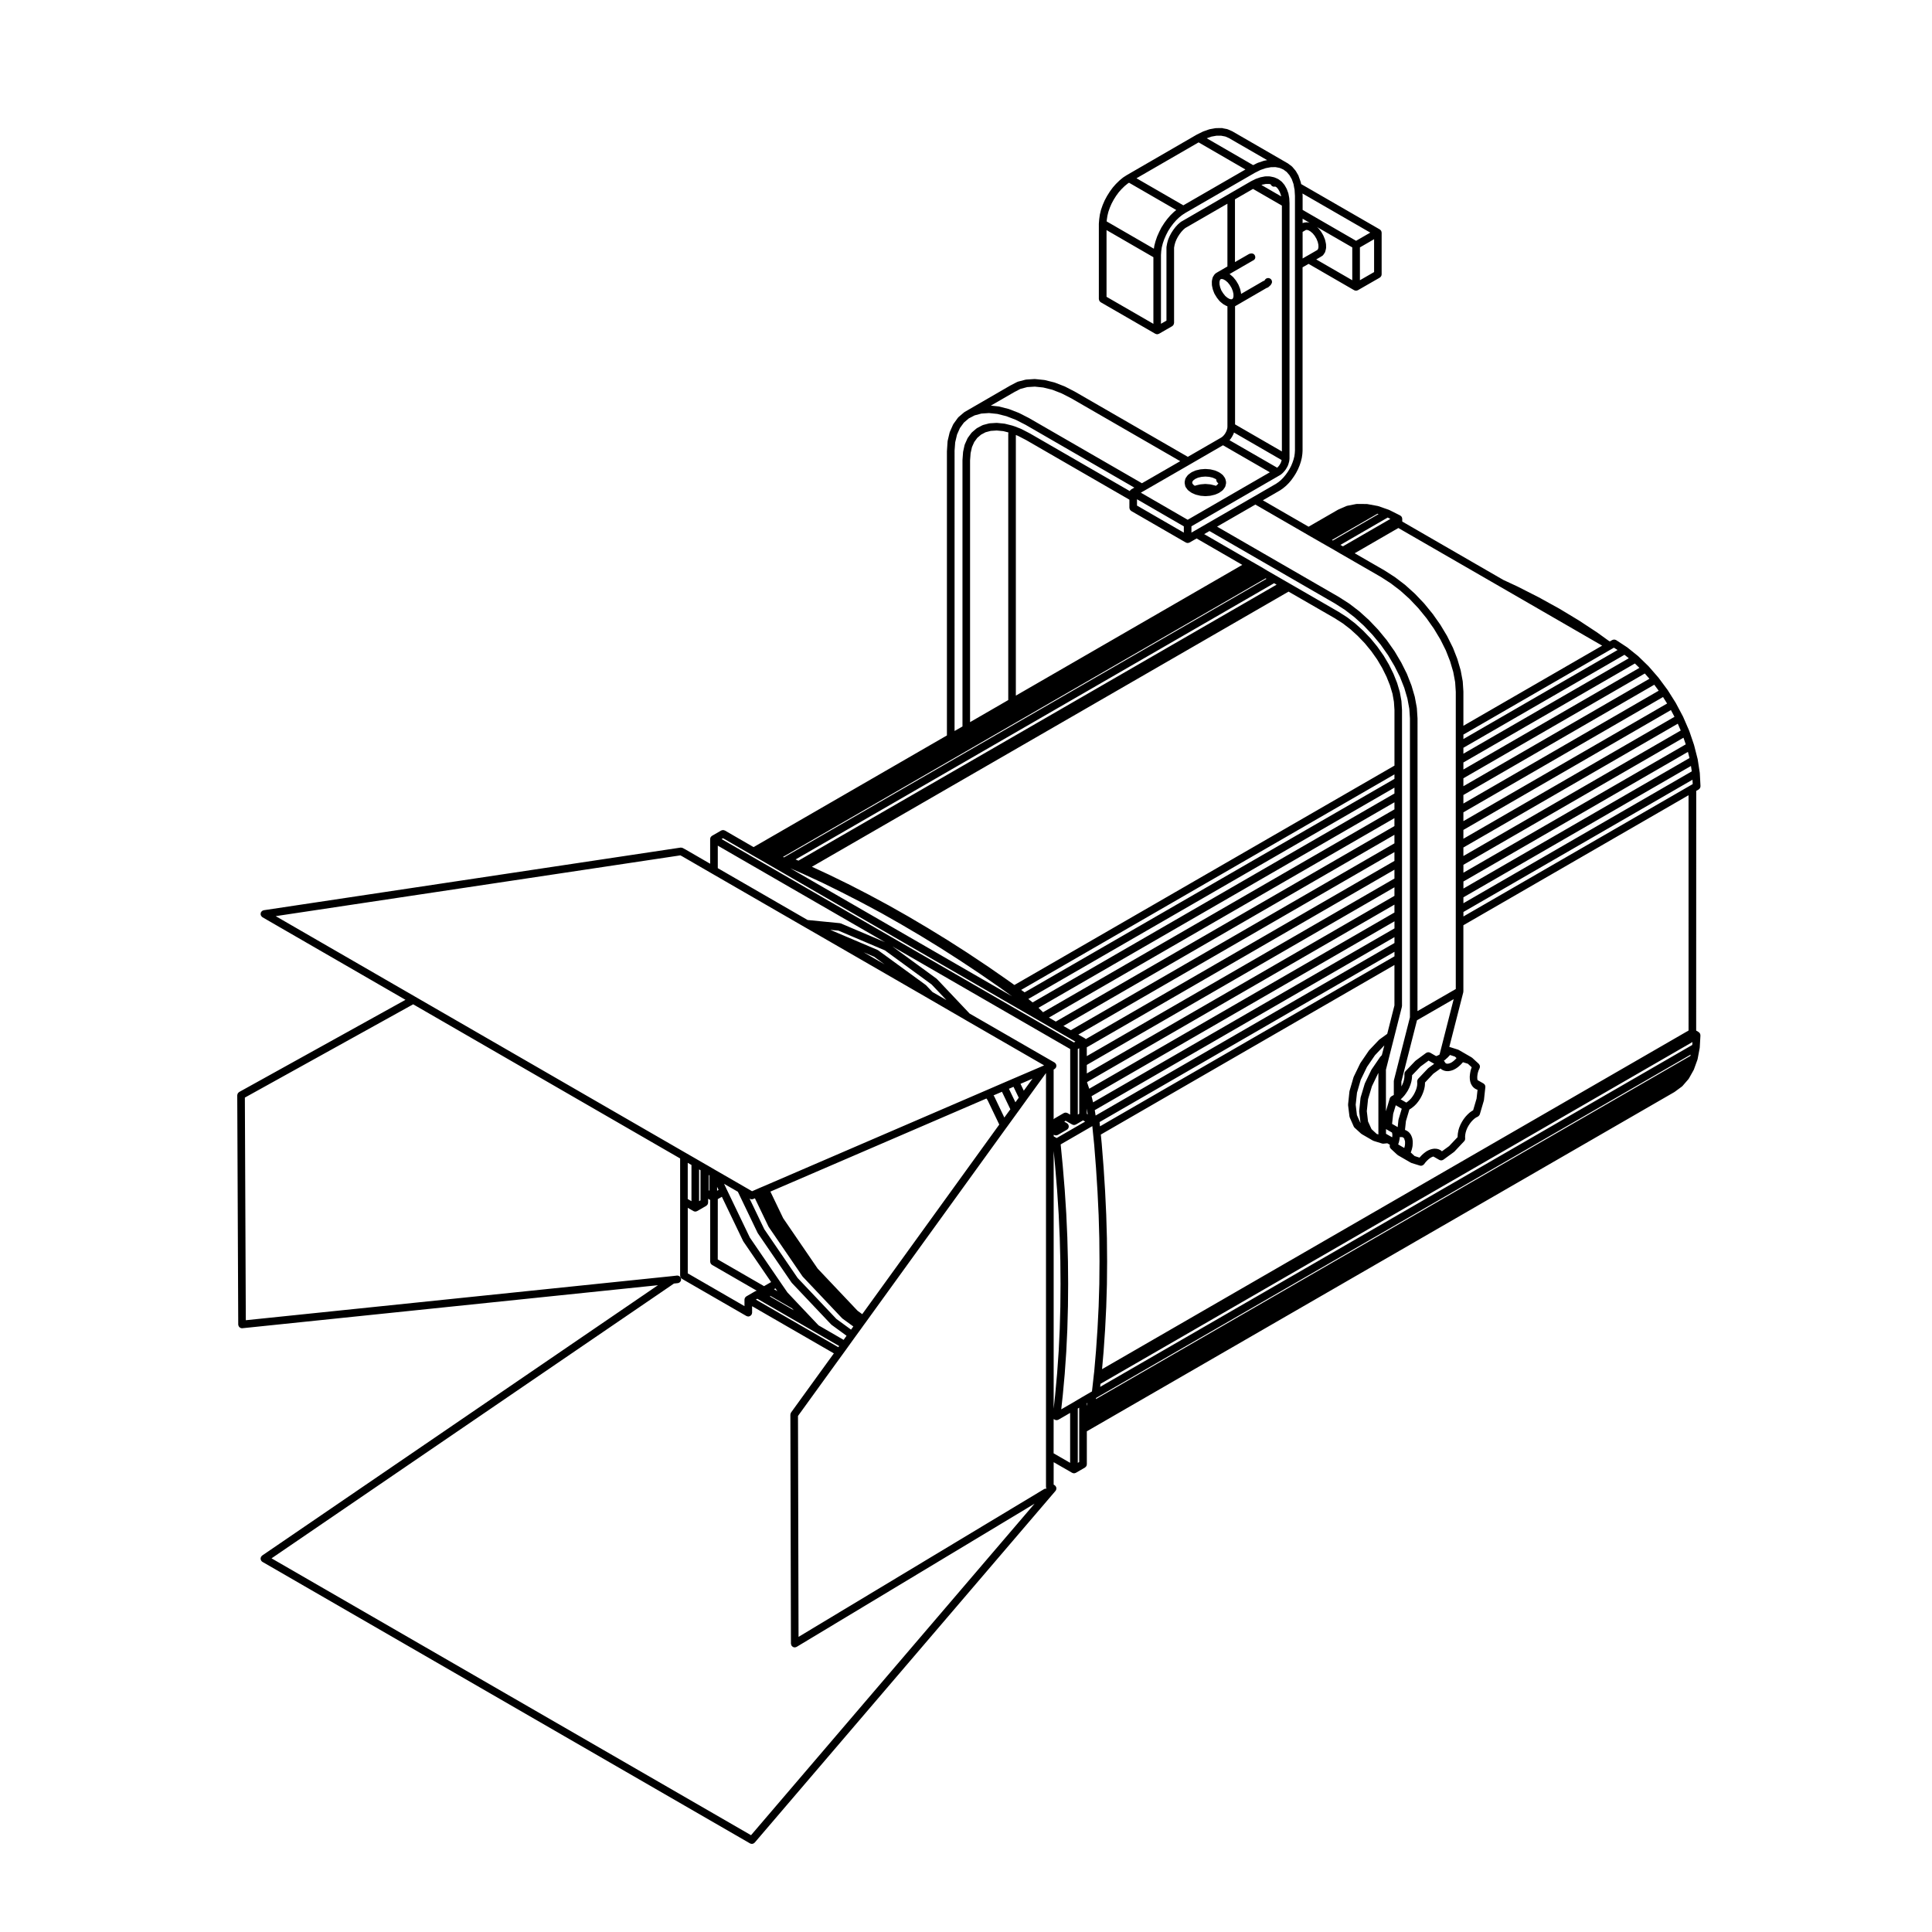 <?xml version="1.0" encoding="UTF-8"?>
<!-- Uploaded to: SVG Repo, www.svgrepo.com, Generator: SVG Repo Mixer Tools -->
<svg fill="#000000" width="800px" height="800px" version="1.1" viewBox="144 144 512 512" xmlns="http://www.w3.org/2000/svg">
 <g>
  <path d="m459.66 269.23-0.727 0.539c-0.039 0.031-0.066 0.074-0.102 0.109-0.039 0.035-0.082 0.059-0.109 0.105l-0.457 0.629v0.012c-0.051 0.059-0.07 0.133-0.102 0.203-0.02 0.055-0.059 0.105-0.07 0.168 0 0.004 0 0.004-0.004 0.012l-0.137 0.672c-0.016 0.059 0 0.125-0.004 0.195 0 0.07-0.012 0.141 0.004 0.211l0.137 0.672c0 0.004 0.004 0.004 0.004 0.012 0.031 0.133 0.082 0.266 0.168 0.383l0.457 0.625c0.023 0.031 0.055 0.047 0.086 0.07 0.039 0.051 0.082 0.105 0.133 0.152l0.727 0.527c0.02 0.016 0.047 0.004 0.066 0.02 0.047 0.023 0.074 0.066 0.117 0.086l0.359 0.16c0.004 0 0.004 0 0.012 0.004l0.559 0.246c0.031 0.016 0.059 0.012 0.086 0.02 0.035 0.012 0.055 0.031 0.09 0.039l1.094 0.262c0.047 0.012 0.086 0.012 0.121 0.016 0.012 0 0.02 0.012 0.039 0.012l1.16 0.09h0.07 0.082l1.152-0.09c0.02 0 0.031-0.004 0.039-0.012 0.039-0.004 0.082-0.004 0.121-0.016l1.094-0.262c0.035-0.004 0.055-0.031 0.086-0.039 0.031-0.012 0.059-0.004 0.09-0.016l0.562-0.246c0.004 0 0.004 0 0.004-0.004h0.012l0.352-0.16c0.047-0.02 0.074-0.059 0.109-0.086 0.016-0.012 0.047-0.004 0.059-0.02l0.73-0.527c0.066-0.047 0.105-0.105 0.152-0.16 0.02-0.031 0.059-0.039 0.082-0.07l0.441-0.629c0.082-0.117 0.137-0.242 0.156-0.371l0.152-0.656c0.004-0.004-0.004-0.016 0-0.02 0.016-0.07 0.004-0.137 0.004-0.207 0-0.07 0.012-0.137-0.004-0.207 0-0.004 0.004-0.012 0-0.02l-0.102-0.434-0.055-0.223v-0.004-0.004c-0.004-0.023-0.02-0.039-0.031-0.066-0.031-0.102-0.066-0.203-0.125-0.293l-0.441-0.629c-0.031-0.051-0.082-0.074-0.117-0.109-0.035-0.035-0.059-0.086-0.105-0.117l-0.73-0.539c-0.031-0.02-0.066-0.023-0.102-0.047-0.031-0.02-0.051-0.051-0.09-0.066l-0.922-0.414c-0.031-0.016-0.066-0.012-0.098-0.02-0.031-0.012-0.055-0.035-0.09-0.039l-1.094-0.262c-0.02-0.004-0.051 0-0.082 0-0.02-0.004-0.051-0.02-0.074-0.023l-1.152-0.09c-0.031 0-0.051 0.012-0.082 0.012s-0.051-0.012-0.074-0.012l-1.16 0.09c-0.023 0.004-0.055 0.02-0.074 0.023-0.031 0-0.055-0.004-0.082 0l-1.074 0.25c-0.035 0.004-0.059 0.023-0.09 0.035-0.031 0.012-0.059 0.004-0.098 0.02l-0.922 0.414c-0.039 0.016-0.059 0.047-0.09 0.066-0.031 0.02-0.062 0.023-0.098 0.047zm3.773 1.062 1.004 0.074 0.926 0.215 0.734 0.328 0.238 0.176c-0.031 0.379 0.145 0.75 0.504 0.953l0.02 0.012-0.02 0.074-0.238 0.332-0.395 0.293-0.117-0.051c-0.031-0.012-0.059-0.012-0.09-0.02-0.031-0.012-0.051-0.031-0.086-0.035l-1.094-0.262c-0.023-0.004-0.055 0-0.082-0.004-0.023 0-0.047-0.016-0.074-0.02l-1.152-0.098c-0.039 0-0.066 0.012-0.102 0.004-0.02 0-0.047-0.012-0.07-0.004l-1.16 0.098c-0.031 0-0.051 0.016-0.074 0.02s-0.055 0-0.082 0.004l-1.094 0.262c-0.035 0.004-0.055 0.023-0.086 0.035s-0.059 0.004-0.09 0.02l-0.117 0.051-0.395-0.297-0.242-0.324-0.055-0.25 0.055-0.25 0.242-0.328 0.516-0.383 0.73-0.328 0.926-0.215z"/>
  <path d="m207.14 495.06c0 0.016-0.004 0.031 0 0.039 0.004 0.055 0.031 0.102 0.047 0.145 0.016 0.066 0.023 0.121 0.051 0.176 0.031 0.07 0.082 0.125 0.121 0.18 0.031 0.047 0.055 0.086 0.09 0.121 0.059 0.059 0.137 0.102 0.211 0.137 0.035 0.02 0.059 0.051 0.102 0.066 0.117 0.047 0.242 0.074 0.379 0.074h0.004c0.031 0 0.066 0 0.098-0.004l110.13-11.402-104.88 71.633c-0.004 0.004-0.012 0.016-0.016 0.016-0.055 0.039-0.098 0.098-0.137 0.141-0.047 0.055-0.102 0.098-0.133 0.152-0.004 0.004-0.012 0.012-0.016 0.02-0.023 0.047-0.031 0.102-0.051 0.145-0.023 0.066-0.055 0.125-0.066 0.195-0.012 0.07 0 0.137 0 0.203s0 0.121 0.012 0.18c0.016 0.082 0.055 0.145 0.098 0.215 0.02 0.039 0.023 0.09 0.051 0.125 0.004 0 0.012 0.004 0.016 0.012 0.082 0.109 0.18 0.215 0.312 0.293l129.19 74.594c0.16 0.09 0.332 0.133 0.504 0.133 0.156 0 0.312-0.047 0.453-0.117 0.051-0.023 0.086-0.066 0.125-0.098 0.059-0.051 0.133-0.082 0.18-0.137l79.707-93.195c0.031-0.035 0.039-0.082 0.059-0.109 0.02-0.02 0.039-0.031 0.055-0.055 0.016-0.031 0.016-0.059 0.035-0.098 0.023-0.066 0.047-0.121 0.059-0.191 0.012-0.066 0.02-0.125 0.02-0.191 0-0.066 0-0.121-0.012-0.18-0.016-0.07-0.031-0.125-0.059-0.191-0.02-0.055-0.051-0.105-0.082-0.16-0.039-0.059-0.082-0.109-0.125-0.16-0.02-0.023-0.035-0.055-0.059-0.082-0.031-0.023-0.059-0.031-0.09-0.051-0.031-0.02-0.051-0.051-0.082-0.066l-0.215-0.125 0.004-5.949 4.891 2.812c0.02 0.012 0.035 0.004 0.051 0.016 0.137 0.07 0.289 0.117 0.453 0.117 0.16 0 0.312-0.051 0.453-0.117 0.012-0.012 0.031-0.004 0.047-0.016h0.004l2.394-1.387c0.039-0.02 0.059-0.055 0.09-0.086 0.059-0.039 0.117-0.082 0.156-0.137 0.047-0.047 0.082-0.102 0.105-0.145 0.031-0.059 0.066-0.117 0.09-0.18 0.02-0.066 0.031-0.121 0.035-0.191 0.004-0.039 0.023-0.082 0.023-0.125v-8.746l155.7-89.898c0.02-0.012 0.031-0.031 0.055-0.051 0.016-0.004 0.023 0 0.039-0.012l1.895-1.395c0.039-0.023 0.055-0.059 0.09-0.09 0.02-0.023 0.051-0.035 0.074-0.059l1.586-1.828c0.012-0.012 0.012-0.02 0.02-0.031 0.02-0.031 0.039-0.07 0.059-0.105 0.012-0.016 0.031-0.02 0.039-0.035l1.258-2.242c0.02-0.035 0.02-0.07 0.039-0.105 0-0.02 0.02-0.023 0.031-0.047l0.934-2.586c0.004-0.016 0.004-0.023 0.004-0.039 0.012-0.031 0.02-0.059 0.023-0.098 0.004-0.012 0.016-0.016 0.016-0.023l0.551-2.934c0.004-0.023 0-0.047 0-0.07 0-0.02 0.012-0.039 0.016-0.059l0.18-3.184c0-0.031-0.012-0.055-0.012-0.086 0-0.055-0.012-0.105-0.02-0.156 0-0.039-0.012-0.074-0.02-0.105-0.016-0.047-0.035-0.086-0.055-0.125-0.016-0.023-0.016-0.059-0.031-0.086-0.012-0.016-0.023-0.023-0.035-0.047-0.02-0.031-0.039-0.059-0.066-0.086-0.035-0.035-0.066-0.066-0.105-0.102-0.039-0.035-0.074-0.074-0.117-0.102-0.016-0.016-0.023-0.031-0.039-0.039l-0.629-0.367 0.016-63.523 0.621-0.359c0.039-0.02 0.07-0.059 0.105-0.09 0.059-0.047 0.117-0.09 0.16-0.145 0.047-0.051 0.07-0.105 0.102-0.16 0.031-0.055 0.07-0.109 0.09-0.172 0.02-0.07 0.02-0.137 0.031-0.211 0-0.051 0.02-0.098 0.02-0.141l-0.18-3.41c0-0.012-0.004-0.023-0.004-0.035-0.004-0.02 0-0.035-0.004-0.051-0.004-0.004 0-0.004 0-0.012l-0.543-3.535-0.004-0.023c-0.004-0.02-0.016-0.031-0.016-0.051-0.012-0.016 0-0.031-0.004-0.047l-0.934-3.656c0-0.016-0.012-0.02-0.02-0.035v-0.039l-1.258-3.703c-0.012-0.016-0.02-0.02-0.02-0.035-0.012-0.012-0.012-0.023-0.012-0.039l-1.594-3.668c0-0.012-0.016-0.02-0.02-0.035-0.012-0.012-0.012-0.023-0.012-0.035l-1.898-3.57c0-0.004-0.004-0.004-0.012-0.012 0-0.004 0-0.016-0.004-0.02l-0.016-0.016c0-0.004 0-0.012-0.004-0.02l-2.156-3.422c-0.004-0.016-0.023-0.02-0.031-0.031-0.004-0.012-0.004-0.02-0.016-0.031l-2.383-3.215c-0.012-0.012-0.02-0.016-0.031-0.023-0.012-0.012-0.012-0.023-0.02-0.035l-2.562-2.941c-0.012-0.012-0.023-0.016-0.035-0.023-0.012-0.012-0.016-0.023-0.023-0.035l-2.695-2.621c-0.016-0.012-0.023-0.016-0.035-0.023-0.02-0.012-0.02-0.023-0.035-0.035l-2.828-2.273c-0.004 0-0.004 0-0.016-0.004-0.012-0.012-0.031-0.02-0.039-0.031-0.012-0.004-0.02-0.016-0.031-0.02l-2.84-1.863c-0.051-0.031-0.105-0.039-0.156-0.059-0.059-0.023-0.105-0.055-0.176-0.07-0.059-0.016-0.125-0.012-0.195-0.012-0.059 0-0.121-0.004-0.188 0-0.07 0.012-0.125 0.039-0.188 0.066-0.051 0.016-0.105 0.02-0.145 0.051l-0.648 0.367-0.277-0.156-3.023-2.18c-0.012-0.004-0.012-0.004-0.02-0.012-0.012-0.004-0.012-0.012-0.016-0.016l-4.902-3.223c-0.004 0-0.016 0-0.016-0.004-0.012 0-0.012-0.012-0.02-0.016l-5.129-3.094c-0.012-0.004-0.02-0.004-0.023-0.004-0.004 0-0.004-0.004-0.016-0.012l-5.352-2.957c-0.012 0-0.016 0-0.02-0.004-0.004 0-0.012-0.004-0.016-0.012l-5.562-2.828c-0.004-0.004-0.012 0-0.016-0.004s-0.012-0.012-0.016-0.012l-3.809-1.773-26.773-15.461v-0.719c0-0.02-0.012-0.039-0.012-0.059 0-0.051-0.016-0.105-0.031-0.156-0.012-0.047-0.012-0.09-0.031-0.137-0.012-0.031-0.031-0.059-0.047-0.098-0.012-0.02-0.004-0.039-0.02-0.059-0.016-0.023-0.047-0.039-0.059-0.066-0.023-0.039-0.047-0.074-0.082-0.105-0.023-0.023-0.055-0.051-0.086-0.07-0.039-0.035-0.086-0.066-0.125-0.098-0.031-0.016-0.047-0.039-0.07-0.055l-2.871-1.441c-0.02-0.012-0.039-0.004-0.066-0.016-0.02-0.012-0.035-0.023-0.055-0.035l-2.793-0.973c-0.016 0-0.023 0-0.035-0.004-0.031-0.004-0.051-0.012-0.082-0.02-0.012 0-0.02-0.012-0.039-0.016l-2.727-0.5c-0.031-0.004-0.059 0.004-0.09 0s-0.059-0.02-0.09-0.02l-2.559-0.02h-0.012c-0.023 0-0.039 0.012-0.059 0.012-0.039 0-0.07 0-0.102 0.004h-0.039l-2.383 0.469c-0.039 0.004-0.066 0.031-0.102 0.039-0.039 0.012-0.074 0.004-0.105 0.02l-2.144 0.934c-0.02 0.004-0.031 0.023-0.051 0.035-0.02 0.012-0.039 0.004-0.055 0.016l-7.801 4.504-12.121-6.996 4.574-2.641c0.02-0.012 0.031-0.023 0.039-0.039 0.012-0.004 0.023 0 0.035-0.012l0.715-0.5c0.02-0.016 0.031-0.035 0.039-0.047 0.012-0.004 0.031 0 0.035-0.012l0.707-0.594c0.012-0.012 0.02-0.023 0.031-0.035 0.012-0.012 0.023-0.016 0.035-0.023l0.676-0.68c0.012-0.012 0.016-0.023 0.023-0.035 0.016-0.016 0.023-0.016 0.035-0.031l0.641-0.766c0.012-0.012 0.012-0.023 0.02-0.035 0-0.012 0.012-0.012 0.02-0.02l0.578-0.812c0.012-0.012 0.012-0.023 0.02-0.035 0.004-0.012 0.016-0.012 0.02-0.02l0.539-0.867c0.012-0.016 0.012-0.035 0.02-0.051 0.004-0.012 0.02-0.016 0.02-0.023l0.473-0.91c0.004-0.016 0-0.031 0.012-0.047 0.004-0.012 0.016-0.016 0.02-0.023l0.387-0.922c0.004-0.016 0.004-0.035 0.016-0.051 0-0.012 0.012-0.016 0.016-0.023l0.309-0.934c0.004-0.016 0.004-0.031 0.004-0.047 0-0.004 0.012-0.012 0.016-0.02l0.238-0.938c0.004-0.023 0-0.051 0.004-0.074 0-0.012 0.012-0.016 0.016-0.031l0.125-0.887c0.004-0.016-0.004-0.023-0.004-0.035 0.004-0.016 0.012-0.031 0.016-0.047l0.055-0.867c0-0.012-0.004-0.02-0.004-0.031 0.004-0.012 0.004-0.02 0.004-0.031v-48.547l1.594-0.91 12.07 6.973h0.004c0.016 0.012 0.035 0.004 0.047 0.016 0.137 0.07 0.293 0.117 0.453 0.117 0.168 0 0.312-0.047 0.453-0.117 0.02-0.004 0.035-0.004 0.051-0.016l5.785-3.324c0.035-0.02 0.059-0.055 0.09-0.082 0.059-0.047 0.109-0.086 0.156-0.137 0.047-0.051 0.074-0.102 0.105-0.152 0.031-0.059 0.059-0.117 0.09-0.18 0.02-0.059 0.031-0.125 0.035-0.191 0.004-0.047 0.023-0.086 0.023-0.133v-11.039c0-0.02-0.012-0.039-0.012-0.059 0-0.047-0.012-0.086-0.02-0.133-0.012-0.047-0.02-0.09-0.035-0.137-0.016-0.039-0.031-0.082-0.051-0.121-0.012-0.016-0.012-0.035-0.02-0.055-0.012-0.02-0.023-0.031-0.039-0.047-0.023-0.035-0.055-0.07-0.086-0.105s-0.059-0.066-0.102-0.102c-0.031-0.031-0.066-0.055-0.102-0.082-0.02-0.012-0.031-0.031-0.051-0.039l-20.812-12.004-0.082-0.422c-0.004-0.023-0.02-0.051-0.031-0.082-0.012-0.023 0-0.051-0.012-0.074l-0.516-1.445c-0.012-0.031-0.039-0.051-0.051-0.082 0-0.039 0.027-0.074 0.008-0.098l-0.707-1.223c-0.016-0.023-0.047-0.039-0.066-0.066-0.016-0.023-0.02-0.055-0.039-0.082l-0.867-1.02c-0.031-0.031-0.07-0.047-0.102-0.074-0.031-0.031-0.039-0.059-0.074-0.086l-1.059-0.781c-0.031-0.02-0.07-0.031-0.105-0.051-0.031-0.02-0.059-0.051-0.102-0.066l-0.039-0.016-14.137-8.168-0.047-0.031c-0.031-0.02-0.07-0.023-0.102-0.047-0.039-0.02-0.059-0.051-0.102-0.07l-1.188-0.52c-0.039-0.016-0.082-0.012-0.105-0.023-0.039-0.012-0.07-0.035-0.105-0.047l-1.074-0.203c-0.137-0.066-0.289-0.102-0.441-0.066l-1.422 0.012c-0.031 0-0.055 0.016-0.086 0.02-0.031 0-0.059-0.004-0.09 0l-1.5 0.273c-0.023 0.004-0.047 0.02-0.074 0.031-0.031 0.012-0.059 0-0.086 0.012l-1.562 0.555c-0.02 0.004-0.031 0.02-0.051 0.031-0.02 0.012-0.039 0.004-0.059 0.016l-1.578 0.777c-0.016 0.004-0.016 0.016-0.023 0.02-0.012 0.004-0.023 0.004-0.035 0.012l-18.445 10.676c-0.004 0-0.012 0.012-0.016 0.016-0.012 0.004-0.02 0.004-0.031 0.012l-0.906 0.578c-0.016 0.012-0.02 0.031-0.039 0.039-0.016 0.012-0.035 0.012-0.051 0.023l-0.887 0.727c-0.016 0.012-0.016 0.023-0.023 0.035-0.016 0.012-0.031 0.016-0.039 0.023l-0.855 0.836c-0.016 0.012-0.023 0.023-0.031 0.031-0.012 0.012-0.023 0.012-0.031 0.02l-0.82 0.934c-0.012 0.012-0.012 0.023-0.02 0.039-0.012 0.016-0.031 0.016-0.039 0.031l-0.746 1.02c-0.004 0.012-0.012 0.023-0.012 0.035-0.012 0.012-0.02 0.016-0.031 0.031l-0.68 1.082c-0.012 0.012-0.012 0.02-0.012 0.031-0.012 0.012-0.02 0.016-0.023 0.023l-0.605 1.129c-0.012 0.016-0.012 0.031-0.016 0.047-0.004 0.012-0.016 0.02-0.023 0.035l-0.504 1.164v0.031c-0.012 0.012-0.02 0.02-0.023 0.035l-0.406 1.168c-0.012 0.016 0 0.035-0.012 0.051 0 0.016-0.012 0.023-0.02 0.039l-0.277 1.16c-0.012 0.016 0 0.031-0.004 0.051-0.004 0.016-0.016 0.023-0.016 0.047l-0.16 1.125c-0.004 0.016 0.004 0.023 0.004 0.035-0.004 0.012-0.012 0.02-0.012 0.035l-0.082 1.02v0.004 0.047 0.031c0 0.016-0.012 0.023-0.012 0.039v20c0 0.047 0.02 0.082 0.031 0.121 0.012 0.07 0.02 0.137 0.039 0.203 0.02 0.059 0.051 0.117 0.086 0.172 0.035 0.055 0.066 0.105 0.105 0.156 0.051 0.051 0.102 0.098 0.156 0.137 0.031 0.023 0.059 0.059 0.098 0.082l14.43 8.332h0.004c0.016 0.004 0.035 0.004 0.051 0.016 0.133 0.07 0.289 0.121 0.449 0.121 0.168 0 0.312-0.051 0.453-0.121 0.02-0.004 0.035-0.004 0.051-0.012h0.004l3.473-2c0.039-0.02 0.066-0.059 0.105-0.086 0.051-0.039 0.102-0.082 0.141-0.133 0.047-0.051 0.074-0.105 0.109-0.168 0.031-0.055 0.059-0.105 0.082-0.168 0.02-0.066 0.031-0.133 0.039-0.203 0.012-0.039 0.031-0.082 0.031-0.121v-19.906c0-0.004-0.012-0.012-0.012-0.02 0.004 0 0.012 0 0.012-0.004l0.137-0.734 0.207-0.734 0.297-0.711 0.371-0.707 0.441-0.684 0.473-0.621 0.508-0.551 0.555-0.484c0.012-0.004 0.031 0 0.039-0.012l11.109-6.418v16.637l-2.559 1.484h-0.004l-0.004 0.004c-0.012 0-0.012 0.004-0.016 0.012-0.004 0-0.004 0-0.016 0.004l-0.523 0.324-0.004 0.004c-0.066 0.039-0.117 0.105-0.172 0.168-0.039 0.039-0.09 0.07-0.117 0.117 0 0.004-0.012 0.004-0.012 0.012l-0.367 0.555c-0.035 0.055-0.047 0.117-0.074 0.176-0.02 0.055-0.059 0.105-0.07 0.168l-0.168 0.734c-0.012 0.039 0.004 0.082 0 0.117-0.004 0.039-0.02 0.082-0.02 0.121l0.012 0.887c0 0.035 0.02 0.066 0.02 0.098 0.012 0.035 0 0.066 0.004 0.098l0.203 0.953c0 0.02 0.02 0.023 0.031 0.047 0.012 0.035 0 0.074 0.02 0.109l0.371 0.973c0.012 0.02 0.035 0.031 0.047 0.051 0.016 0.039 0.02 0.082 0.047 0.117l0.559 0.91c0.012 0.016 0.031 0.02 0.039 0.035 0.012 0.02 0.02 0.047 0.031 0.066l0.648 0.812c0.02 0.023 0.051 0.031 0.074 0.055s0.039 0.059 0.07 0.086l0.734 0.613c0.016 0.012 0.039 0.004 0.051 0.02 0.039 0.023 0.066 0.066 0.105 0.086l0.754 0.422c0.031 0.02 0.059 0.012 0.098 0.023 0.055 0.023 0.105 0.066 0.16 0.082l0.051 0.012v31.871l-0.016 0.277v0.004l-0.031 0.211-0.086 0.301-0.086 0.293-0.125 0.273-0.168 0.324-0.156 0.25-0.195 0.266-0.207 0.238-0.203 0.195-0.211 0.172-0.215 0.141-8.797 5.078-29.867-17.234c-0.012-0.004-0.02-0.004-0.031-0.012 0 0-0.012-0.012-0.016-0.016l-2.648-1.367c-0.02-0.004-0.035-0.004-0.051-0.012-0.02-0.004-0.031-0.02-0.051-0.031l-2.602-1.008c-0.02-0.004-0.039-0.004-0.059-0.012-0.02-0.004-0.039-0.02-0.059-0.023l-2.523-0.629c-0.023-0.004-0.047 0-0.074 0-0.02 0-0.039-0.016-0.066-0.02l-2.383-0.246c-0.031-0.004-0.055 0.004-0.086 0.004s-0.059-0.012-0.09-0.012l-2.195 0.141c-0.031 0-0.059 0.02-0.098 0.023-0.035 0.004-0.066-0.004-0.098 0.004l-2.016 0.527c-0.039 0.012-0.07 0.035-0.105 0.051-0.031 0.016-0.07 0.016-0.105 0.031l-1.742 0.906c-0.004 0.004-0.012 0.012-0.016 0.012-0.012 0.004-0.02 0.004-0.023 0.004l-12.141 7.027c-0.023 0.016-0.039 0.047-0.07 0.059-0.031 0.016-0.055 0.023-0.082 0.047l-1.484 1.266c-0.031 0.023-0.047 0.066-0.074 0.098-0.023 0.031-0.066 0.051-0.09 0.086l-1.164 1.613c-0.02 0.031-0.023 0.066-0.047 0.102-0.016 0.031-0.047 0.051-0.059 0.082l-0.855 1.93c-0.012 0.023-0.012 0.055-0.02 0.086-0.012 0.031-0.035 0.055-0.039 0.09l-0.523 2.207c-0.004 0.031 0 0.059 0 0.09-0.004 0.023-0.016 0.047-0.02 0.07l-0.16 2.445v0.031c0 0.016-0.012 0.031-0.012 0.047v75.379l-51.238 29.594-7.582-4.383c-0.035-0.02-0.074-0.023-0.117-0.039-0.066-0.031-0.125-0.055-0.203-0.07-0.066-0.012-0.125-0.012-0.191-0.012-0.059 0-0.121 0-0.188 0.012-0.07 0.016-0.137 0.039-0.207 0.07-0.035 0.016-0.074 0.016-0.109 0.035l-2.402 1.387c-0.02 0.012-0.031 0.031-0.047 0.039-0.035 0.023-0.07 0.051-0.105 0.082s-0.066 0.059-0.098 0.098c-0.031 0.035-0.059 0.07-0.086 0.105-0.012 0.016-0.031 0.023-0.039 0.047-0.012 0.02-0.012 0.039-0.02 0.059-0.02 0.039-0.035 0.082-0.051 0.117-0.016 0.047-0.023 0.09-0.035 0.137-0.004 0.047-0.016 0.086-0.016 0.125 0 0.02-0.012 0.039-0.012 0.059v6.543l-6.453-3.738c-0.004 0-0.012 0-0.016-0.004-0.004 0-0.012-0.012-0.016-0.012l-0.77-0.414c-0.051-0.023-0.102-0.023-0.152-0.047-0.047-0.016-0.086-0.031-0.133-0.039-0.074-0.016-0.152-0.02-0.227-0.016-0.039 0-0.074-0.012-0.109-0.004l-110.41 16.59c-0.016 0-0.031 0.016-0.051 0.02-0.07 0.016-0.133 0.039-0.195 0.07-0.055 0.023-0.109 0.047-0.168 0.082-0.055 0.035-0.09 0.082-0.133 0.121-0.051 0.051-0.102 0.102-0.141 0.16-0.012 0.016-0.023 0.023-0.035 0.039-0.02 0.039-0.023 0.086-0.039 0.121-0.023 0.066-0.051 0.125-0.066 0.195-0.016 0.07-0.016 0.141-0.012 0.211 0 0.039-0.016 0.082-0.004 0.121 0 0.012 0.016 0.02 0.016 0.031 0.035 0.207 0.141 0.387 0.297 0.535 0.023 0.023 0.051 0.051 0.082 0.07 0.035 0.023 0.059 0.066 0.102 0.09l37.891 21.879-44.066 24.426c-0.039 0.023-0.07 0.066-0.105 0.09-0.055 0.047-0.105 0.086-0.152 0.137-0.047 0.047-0.074 0.102-0.105 0.152-0.035 0.055-0.066 0.109-0.09 0.176-0.023 0.066-0.031 0.121-0.035 0.191-0.012 0.051-0.031 0.09-0.031 0.137l0.262 60.715c0.004 0.031 0.012 0.051 0.012 0.07zm117.17-124.38 0.449 0.238 7.961 4.609 24.488 14.137h0.004l0.016 0.012 4.055 2.332s0 0.004 0.004 0.004l28.691 16.559 9.836 5.703v0.004l20.887 12.055-0.516 0.227-7.586 3.254c-0.004 0-0.004 0.004-0.012 0.004l-3.109 1.34-4.109 1.777-58.965 25.414-1.281 0.539s0 0.004-0.004 0.004h-0.004l-0.977 0.434-0.836 0.359-2.488-1.441s0-0.004-0.004-0.004l-6.492-3.742h-0.004l-0.781-0.453-2.195-1.281c-0.004 0-0.012 0-0.02-0.004-0.004-0.004-0.012-0.012-0.016-0.016l-0.18-0.098-2.363-1.367v-0.004l-3.004-1.727-71.754-41.43-36.938-21.332zm11.312-4.535 7.582 4.387v0.004l0.273 0.152 0.77 0.441h0.004l0.984 0.562h0.004l75.129 43.379 2.922 1.688v0.004h0.012l3.961 2.277 0.004 0.004 1.723 0.992-0.379 0.227-93.387-53.906zm77.184-118.24 1.613-0.84 1.809-0.48 2.016-0.125 2.223 0.23 2.394 0.594 2.488 0.969 2.574 1.32 28.848 16.645-10.148 5.848-29.852-17.23c-0.004-0.004-0.016-0.004-0.023-0.012-0.012-0.004-0.012-0.012-0.02-0.016l-2.656-1.355c-0.012-0.004-0.031-0.004-0.051-0.016-0.016-0.004-0.023-0.02-0.039-0.023l-2.602-1.008c-0.02-0.004-0.039-0.004-0.066-0.012-0.02-0.004-0.035-0.02-0.055-0.023l-2.519-0.641c-0.023-0.004-0.051 0-0.07-0.004-0.031 0-0.051-0.02-0.074-0.02l-2.012-0.211zm44.367-45.238c-0.004 0-0.004 0 0 0-0.004 0.004-0.004 0.004-0.012 0.004l-0.18 0.105c-0.031 0.016-0.039 0.039-0.066 0.059-0.023 0.02-0.066 0.023-0.086 0.051l-0.609 0.527c-0.012 0.012-0.02 0.031-0.031 0.039-0.012 0.012-0.031 0.016-0.039 0.023l-0.586 0.629c-0.016 0.012-0.016 0.023-0.023 0.039-0.012 0.016-0.031 0.02-0.039 0.035l-0.527 0.695c-0.012 0.012-0.012 0.023-0.02 0.035-0.012 0.012-0.02 0.016-0.031 0.031l-0.48 0.746c-0.004 0.012-0.004 0.023-0.016 0.039-0.012 0.012-0.02 0.02-0.031 0.031l-0.414 0.789c-0.012 0.012-0.012 0.031-0.016 0.039-0.004 0.016-0.023 0.023-0.023 0.039l-0.344 0.812c-0.004 0.02 0 0.039-0.012 0.059-0.012 0.02-0.02 0.035-0.031 0.059l-0.227 0.812c-0.004 0.016 0 0.031 0 0.047-0.012 0.012-0.016 0.02-0.02 0.035l-0.145 0.789c-0.004 0.016 0 0.031 0 0.047-0.004 0.02-0.016 0.035-0.02 0.055l-0.02 0.215c0 0.016 0.012 0.023 0.012 0.039s-0.012 0.031-0.012 0.051v19.32l-1.457 0.84v-18.211l0.07-1.031 0.145-1.004 0.277-1.082 0.367-1.059 0.488-1.113 0.551-1.078 0.629-0.988 0.727-0.973 0.762-0.875 0.777-0.75 0.816-0.656 0.852-0.555 18.402-10.625 1.512-0.762 1.41-0.484 1.352-0.25 1.23-0.02 1.109 0.215 0.988 0.434 0.867 0.641 0.734 0.863 0.609 1.062 0.453 1.273 0.145 0.805v0.004 0.012l0.137 0.676 0.102 1.652v67.418l-0.051 0.801-0.105 0.77-0.215 0.855-0.289 0.852-0.352 0.848-0.434 0.836-0.5 0.801-0.535 0.746-0.605 0.73-0.594 0.605-0.645 0.543-0.645 0.449-6.031 3.492h-0.004l-12.156 7.012-3.41 1.969-0.863 0.492v-1.672l23.281-13.453h0.012c0.012-0.004 0.012-0.012 0.016-0.016 0.004 0 0.016 0 0.016-0.004l0.297-0.18c0.02-0.016 0.039-0.039 0.059-0.059 0.012-0.012 0.031-0.004 0.039-0.016l0.281-0.227c0.016-0.012 0.02-0.031 0.035-0.039 0.012-0.012 0.031-0.016 0.039-0.023l0.277-0.273c0.004-0.012 0.012-0.02 0.016-0.031 0.004-0.004 0.016-0.004 0.02-0.012l0.25-0.281c0.012-0.012 0.012-0.02 0.02-0.031 0.012-0.012 0.02-0.016 0.031-0.023l0.246-0.324c0.02-0.02 0.02-0.047 0.035-0.066 0.012-0.016 0.023-0.02 0.035-0.035l0.203-0.332c0.004-0.004 0.004-0.004 0.004-0.012v-0.004l0.207-0.352c0.02-0.023 0.02-0.055 0.031-0.082 0.012-0.016 0.023-0.02 0.031-0.035l0.156-0.367c0.012-0.02 0-0.047 0.012-0.07 0.012-0.016 0.02-0.02 0.023-0.035l0.211-0.734c0.016-0.039 0.004-0.082 0.012-0.117 0.004-0.016 0.02-0.023 0.023-0.039l0.039-0.359v-0.023c0-0.012 0.012-0.02 0.012-0.035l0.02-0.332c0-0.012-0.004-0.016 0-0.023v-0.031l0.004-67.484v-0.031-0.02l-0.066-1.27c-0.004-0.02-0.016-0.039-0.016-0.066 0-0.02 0.004-0.047 0-0.07l-0.215-1.152c-0.004-0.031-0.023-0.055-0.031-0.086-0.012-0.023-0.012-0.055-0.02-0.086l-0.371-1.02c-0.012-0.023-0.035-0.047-0.051-0.07-0.012-0.02-0.012-0.047-0.02-0.07l-0.5-0.887c-0.016-0.031-0.047-0.047-0.066-0.074-0.02-0.031-0.031-0.059-0.051-0.09l-0.59-0.691v-0.004l-0.031-0.031c-0.023-0.02-0.059-0.035-0.082-0.059-0.031-0.031-0.051-0.066-0.086-0.09l-0.754-0.551c-0.023-0.02-0.066-0.023-0.098-0.039s-0.051-0.047-0.082-0.059l-0.117-0.055h-0.012c-0.012 0-0.012-0.004-0.012-0.012l-0.734-0.312c-0.031-0.016-0.07-0.012-0.105-0.02-0.031-0.012-0.059-0.031-0.102-0.039l-0.945-0.195c-0.031-0.004-0.059 0.004-0.09 0-0.039-0.004-0.07-0.02-0.102-0.02h-0.996c-0.039 0-0.066 0.016-0.102 0.016-0.031 0-0.059-0.004-0.098 0l-1.074 0.207c-0.023 0.004-0.047 0.02-0.074 0.023-0.02 0.004-0.047 0-0.07 0.012l-1.117 0.387c-0.02 0.004-0.035 0.023-0.055 0.031-0.02 0.004-0.039 0.004-0.059 0.016l-1.137 0.559c-0.016 0.004-0.016 0.016-0.023 0.02-0.012 0.004-0.023 0.004-0.035 0.012l-5.769 3.336zm10.434-22.703 1.113 0.211 1.031 0.449c0.02 0.012 0.031 0.031 0.047 0.039l10.012 5.777-0.785 0.145c-0.031 0.004-0.051 0.02-0.07 0.031-0.031 0.004-0.051 0-0.074 0.012l-1.547 0.523c-0.023 0.012-0.035 0.023-0.059 0.035-0.023 0.004-0.047 0.004-0.066 0.016l-1.113 0.559-12.297-7.117 1.238-0.438 1.34-0.242zm23.004 22.965c-0.07-0.016-0.125-0.004-0.195-0.004-0.051 0-0.105-0.02-0.156-0.012l-0.051 0.004h-0.012l-0.578 0.07c-0.074 0.004-0.141 0.047-0.215 0.07-0.051 0.02-0.117 0.023-0.168 0.055l-0.031 0.016v-1.164l1.859 1.074zm-1.406 2.527 0.867-0.504 0.246-0.031 0.422 0.102 0.539 0.309 0.598 0.508 0.527 0.648 0.484 0.812 0.328 0.82 0.172 0.754 0.016 0.672-0.105 0.441-0.145 0.223-0.207 0.133c-0.082 0.031-0.141 0.082-0.211 0.125l-2.301 1.328c-0.105 0.035-0.188 0.09-0.277 0.156l-0.953 0.551zm4.656 6.691c0.004 0 0.012-0.012 0.016-0.016 0.004 0 0.016 0 0.016-0.004l0.523-0.324c0.117-0.074 0.215-0.176 0.297-0.289v-0.004l0.371-0.551c0.059-0.09 0.09-0.188 0.109-0.281 0.004-0.016 0.023-0.023 0.023-0.039l0.188-0.746c0.012-0.039 0-0.082 0-0.121 0.012-0.047 0.031-0.09 0.031-0.137l-0.02-0.887c0-0.031-0.02-0.059-0.031-0.098 0-0.035 0.012-0.07 0-0.105l-0.215-0.953c-0.012-0.023-0.02-0.047-0.031-0.07-0.012-0.023-0.012-0.055-0.02-0.086l-0.383-0.957c-0.012-0.023-0.031-0.039-0.047-0.066-0.016-0.023-0.016-0.051-0.023-0.074l-0.551-0.934c-0.016-0.023-0.039-0.039-0.059-0.066-0.012-0.02-0.02-0.047-0.031-0.066l-0.648-0.789c-0.02-0.02-0.051-0.035-0.07-0.055-0.02-0.02-0.035-0.051-0.059-0.07l-0.246-0.211 9.367 5.41v8.707l-9.551-5.516zm10.531-2.582 3.758-2.172v8.711l-3.758 2.16zm-1.016-1.75-14.168-8.188v-3.727-0.031c-0.004-0.012 0-0.02 0-0.031l-0.039-0.559 17.973 10.367zm-41.734-26.082 12.41 7.184-16.453 9.496-12.418-7.168zm-24.328 20.539 0.152-1.039 0.258-1.062 0.387-1.117 0.457-1.059 0.578-1.082 0.637-1.012 0.699-0.953 0.762-0.855 0.805-0.785 0.805-0.66 0.352-0.223 12.52 7.234-0.551 0.441c-0.016 0.012-0.016 0.023-0.031 0.035s-0.023 0.012-0.035 0.02l-0.855 0.828c-0.012 0.012-0.02 0.023-0.031 0.035-0.012 0.012-0.031 0.016-0.039 0.031l-0.805 0.941c-0.012 0.012-0.012 0.02-0.02 0.031-0.012 0.012-0.02 0.016-0.031 0.023l-0.754 1.02c-0.012 0.012-0.012 0.023-0.02 0.039-0.004 0.012-0.02 0.016-0.02 0.023l-0.691 1.082c-0.012 0.012-0.012 0.031-0.012 0.039-0.012 0.016-0.031 0.02-0.035 0.035l-0.578 1.137c-0.004 0.012-0.004 0.02-0.004 0.031-0.012 0.012-0.02 0.016-0.02 0.023l-0.516 1.152c-0.012 0.016-0.004 0.031-0.012 0.051-0.004 0.012-0.016 0.02-0.02 0.031l-0.398 1.16c-0.004 0.012-0.004 0.023-0.004 0.039 0 0.012-0.012 0.02-0.02 0.035l-0.309 1.164v0.059c-0.004 0.02-0.02 0.035-0.02 0.055l-0.102 0.691-12.52-7.238zm-0.07 2.707 12.418 7.18v17.664l-12.418-7.168zm135.43 111.28-40.855 23.594v-1.18l39.277-22.68h0.004 0.004l0.605-0.348zm-217.05 261.53-0.148-58.547 10.027-13.855 1.77-2.438h0.004l1.406-1.949v-0.004l1.891-2.629v-0.004l0.004-0.004 1.789-2.457v-0.004c0-0.004 0.004-0.004 0.004-0.004l0.418-0.59 0.75-1.023s0.004 0 0.004-0.004v-0.004l37.25-51.539h0.004l2.934-4.047h0.004l2.211-3.066v-0.004l5.254-7.246v109.68c0 0.051 0.02 0.09 0.023 0.137 0.012 0.07 0.016 0.125 0.039 0.195 0.016 0.051 0.039 0.09 0.066 0.137-0.215-0.031-0.441 0-0.645 0.117zm-29.359-96.332v-17.375l1.496 0.867h0.004c0.016 0.012 0.031 0.004 0.047 0.016 0.137 0.07 0.289 0.117 0.449 0.117s0.312-0.051 0.453-0.121c0.016-0.004 0.031-0.004 0.047-0.012l0.004-0.004 2.394-1.379c0.035-0.02 0.059-0.059 0.09-0.086 0.059-0.047 0.109-0.086 0.156-0.137 0.039-0.051 0.074-0.102 0.105-0.152 0.035-0.059 0.066-0.109 0.09-0.176 0.02-0.066 0.031-0.125 0.035-0.191 0.004-0.047 0.023-0.086 0.023-0.133v-1.004l0.551 0.316v16.348c0 0.047 0.02 0.082 0.023 0.121 0.012 0.07 0.02 0.133 0.039 0.203 0.02 0.059 0.051 0.117 0.086 0.172 0.035 0.055 0.059 0.105 0.105 0.156 0.047 0.055 0.102 0.098 0.156 0.133 0.031 0.031 0.055 0.066 0.098 0.086l11.82 6.82c-0.012 0-0.016 0.004-0.023 0.012-0.07 0.012-0.133 0.039-0.203 0.07-0.035 0.012-0.074 0.016-0.109 0.035l-2.394 1.387c-0.016 0.012-0.023 0.023-0.047 0.039-0.035 0.023-0.07 0.051-0.105 0.082-0.035 0.035-0.07 0.066-0.102 0.105-0.031 0.031-0.055 0.059-0.082 0.102-0.012 0.02-0.031 0.031-0.039 0.051-0.012 0.016-0.012 0.039-0.02 0.059-0.02 0.039-0.035 0.082-0.051 0.121-0.016 0.039-0.023 0.086-0.035 0.125-0.004 0.047-0.016 0.086-0.016 0.133 0 0.02-0.012 0.039-0.012 0.059v1.719zm49.375-83.914 2.777 2.023-5.543-3.199zm15.48 9.355-1.699-1.785c-0.02-0.023-0.055-0.035-0.082-0.055-0.02-0.02-0.035-0.047-0.059-0.066l-12.555-9.152c-0.031-0.023-0.07-0.031-0.105-0.051s-0.055-0.051-0.098-0.066l-12.496-5.305 2.18 0.211 12.305 5.231 12.383 9.039 3.91 4.125zm9.84 5.707-8.656-9.148c-0.02-0.02-0.051-0.031-0.074-0.051-0.023-0.023-0.039-0.051-0.066-0.07l-11.668-8.52 47.117 27.195v17.375l-0.707-0.406c-0.039-0.023-0.086-0.023-0.121-0.039-0.059-0.031-0.125-0.055-0.191-0.066-0.066-0.016-0.125-0.016-0.191-0.016s-0.121 0-0.188 0.016c-0.07 0.012-0.137 0.039-0.203 0.07-0.039 0.016-0.082 0.016-0.109 0.039l-2.383 1.387c-0.02 0.012-0.031 0.023-0.051 0.039-0.031 0.02-0.066 0.051-0.102 0.074-0.039 0.035-0.07 0.066-0.102 0.105-0.016 0.012-0.031 0.02-0.039 0.035v-13.191l0.121-0.055c0.023-0.004 0.035-0.023 0.055-0.035 0.039-0.023 0.074-0.051 0.109-0.082 0.105-0.07 0.188-0.156 0.258-0.258 0.016-0.02 0.047-0.031 0.055-0.059 0.012-0.02 0.012-0.039 0.02-0.059 0.035-0.07 0.051-0.133 0.07-0.203 0.016-0.059 0.031-0.109 0.035-0.176s-0.004-0.121-0.016-0.191c-0.012-0.07-0.02-0.125-0.039-0.195-0.012-0.02-0.004-0.047-0.016-0.066-0.016-0.039-0.051-0.066-0.07-0.105-0.035-0.059-0.07-0.109-0.109-0.168-0.051-0.051-0.102-0.098-0.156-0.133-0.031-0.023-0.051-0.059-0.09-0.082l-0.734-0.418-0.414-0.238zm-3.996-149.09 0.172-2.289 0.488-2.062 0.77-1.734 1.039-1.43 1.305-1.113 1.547-0.805 1.797-0.484 2.023-0.133 2.223 0.23 2.387 0.605 2.492 0.961 2.59 1.324 28.812 16.637-0.789 0.457c-0.016 0.012-0.023 0.031-0.047 0.039-0.039 0.023-0.07 0.051-0.105 0.086-0.035 0.031-0.07 0.059-0.102 0.102-0.031 0.031-0.051 0.066-0.082 0.102-0.012 0.016-0.031 0.023-0.039 0.047-0.012 0.02-0.012 0.039-0.02 0.059-0.012 0.012-0.02 0.02-0.02 0.031l-26.5-15.297c-0.012 0-0.016 0-0.02-0.004-0.012-0.004-0.016-0.012-0.02-0.016l-2.242-1.16c-0.02-0.012-0.039-0.004-0.059-0.016-0.016-0.012-0.031-0.023-0.047-0.031l-1.855-0.715c-0.047-0.016-0.098-0.012-0.141-0.02-0.012 0-0.016-0.004-0.023-0.004-0.035-0.016-0.07-0.047-0.105-0.059-0.016-0.004-0.023 0-0.035-0.004-0.012-0.004-0.02-0.012-0.031-0.016l-2.016-0.508c-0.02-0.004-0.047 0-0.07 0-0.023 0-0.047-0.02-0.07-0.023l-1.898-0.191c-0.031-0.004-0.051 0.004-0.082 0.004s-0.059-0.016-0.086-0.012l-1.77 0.105c-0.035 0-0.066 0.02-0.102 0.023-0.031 0.004-0.066 0-0.102 0.004l-1.586 0.418c-0.039 0.012-0.066 0.035-0.105 0.051-0.039 0.012-0.082 0.012-0.105 0.031l-1.387 0.734c-0.039 0.016-0.059 0.051-0.09 0.07-0.031 0.02-0.07 0.031-0.102 0.055l-1.18 1.008c-0.031 0.023-0.047 0.059-0.07 0.09-0.023 0.031-0.066 0.051-0.09 0.086l-0.941 1.285c-0.02 0.031-0.023 0.07-0.047 0.105-0.016 0.031-0.047 0.051-0.059 0.086l-0.684 1.535c-0.012 0.031-0.012 0.059-0.02 0.09-0.012 0.035-0.035 0.066-0.047 0.102l-0.383 1.754c-0.004 0.031 0 0.055 0 0.086 0 0.02-0.016 0.039-0.016 0.059l-0.156 2.082c0 0.012 0.004 0.023 0.004 0.035 0 0.016-0.004 0.023-0.004 0.035v70.523l-2.098 1.199 0.004-74.211zm67.562 21.215 33.281 19.215 2.613 1.676 2.527 1.945 2.449 2.211 2.344 2.465 2.168 2.625 1.941 2.762 1.723 2.91 1.445 2.875 1.133 2.875 0.828 2.82 0.504 2.711 0.168 2.555v79.223l-4.238 16.656c-0.012 0.039-0.004 0.082-0.004 0.117-0.012 0.047-0.031 0.086-0.031 0.125v3.672l-0.117 0.078-0.465 0.25c-0.02 0.012-0.031 0.031-0.051 0.039 0 0 0 0.004-0.012 0.012-0.051 0.031-0.102 0.074-0.141 0.117-0.035 0.031-0.074 0.051-0.102 0.086-0.02 0.023-0.023 0.055-0.047 0.074-0.012 0.02-0.035 0.035-0.051 0.055-0.02 0.035-0.02 0.074-0.035 0.105-0.016 0.039-0.047 0.074-0.059 0.117l-1.008 3.391v-11.008l0.785-3.098 1.406-5.535 2.031-8.02c0.012-0.039 0-0.082 0.004-0.117 0.012-0.047 0.031-0.086 0.031-0.125v-33.18l0.004-4.68v-40.609c0-0.012-0.012-0.02-0.012-0.035 0-0.012 0.004-0.02 0.004-0.031l-0.145-2.254c-0.004-0.02-0.016-0.035-0.016-0.055v-0.055l-0.402-2.238c0-0.02-0.016-0.031-0.02-0.051-0.004-0.02 0-0.039-0.004-0.059l-0.695-2.328c-0.004-0.016-0.02-0.023-0.02-0.039-0.012-0.016-0.004-0.031-0.012-0.047l-0.941-2.359c-0.004-0.016-0.016-0.023-0.023-0.039-0.004-0.012-0.004-0.023-0.012-0.035l-1.168-2.371c-0.012-0.016-0.02-0.02-0.023-0.031-0.004-0.012-0.004-0.023-0.016-0.035l-1.387-2.348c-0.012-0.012-0.02-0.016-0.031-0.023-0.004-0.012-0.012-0.023-0.016-0.039l-1.594-2.262c-0.004-0.012-0.016-0.016-0.023-0.023-0.012-0.012-0.012-0.023-0.02-0.035l-1.762-2.144c-0.012-0.012-0.02-0.016-0.031-0.023-0.012-0.012-0.012-0.02-0.02-0.031l-1.918-2c-0.012-0.012-0.02-0.016-0.031-0.02-0.012-0.004-0.016-0.016-0.02-0.023l-1.996-1.812c-0.012-0.012-0.023-0.016-0.039-0.023-0.012-0.012-0.012-0.02-0.023-0.031l-2.074-1.594c-0.016-0.012-0.023-0.012-0.047-0.02-0.012-0.012-0.016-0.02-0.031-0.031l-2.254-1.441s-0.012 0-0.02-0.004c0-0.004-0.012-0.012-0.016-0.016l-12.758-7.371-1.129-0.648h-0.004l-2.672-1.547h-0.004l-2.231-1.285-1.781-1.074h-0.004l-1.309-0.746-0.781-0.457h-0.004c-0.004 0-0.012-0.004-0.012-0.004l-0.273-0.152h-0.004l-12.605-7.281zm128.06 67.062-0.586 0.336-60.176 34.742v-1.188l60.703-35.051zm-0.246-3.375-60.52 34.945v-1.562l60.301-34.812zm-0.609-3.531-59.906 34.586v-1.863l59.496-34.352zm-0.988-3.625-58.922 34.016v-2.094l58.32-33.68zm-62.719 106.47-1.891 1.375-0.012-0.012c-0.039-0.039-0.09-0.059-0.125-0.098-0.035-0.035-0.07-0.074-0.117-0.105l-0.379-0.215c-0.035-0.02-0.086-0.02-0.121-0.039-0.039-0.016-0.07-0.047-0.105-0.059l-0.434-0.117c-0.039-0.012-0.074 0-0.105-0.004-0.039-0.004-0.07-0.023-0.105-0.023l-0.465-0.023c-0.059-0.004-0.102 0.016-0.145 0.016-0.031 0.004-0.059-0.004-0.086 0l-0.055 0.012-0.137 0.02c0 0.004-0.012 0.004-0.02 0.004l-0.289 0.051c-0.031 0.004-0.055 0.023-0.09 0.035-0.031 0.004-0.059 0-0.09 0.012l-0.516 0.188c-0.031 0.012-0.039 0.023-0.066 0.035-0.023 0.016-0.055 0.012-0.074 0.023l-0.523 0.281c-0.02 0.016-0.035 0.035-0.055 0.047-0.023 0.016-0.047 0.02-0.07 0.031l-0.527 0.395c-0.016 0.012-0.02 0.023-0.035 0.035-0.012 0.016-0.031 0.016-0.039 0.023l-0.516 0.457c-0.012 0.016-0.016 0.031-0.031 0.039-0.012 0.016-0.02 0.016-0.035 0.031l-0.488 0.523c-0.012 0.016-0.016 0.031-0.023 0.039-0.016 0.016-0.023 0.02-0.035 0.035l-0.031 0.035-1.301-0.414-1.02-0.945 0.012-0.035c0.012-0.016 0.012-0.031 0.012-0.047 0.004-0.012 0.02-0.016 0.02-0.023l0.227-0.68c0.012-0.023 0-0.051 0.012-0.07 0-0.012 0.012-0.02 0.016-0.031l0.152-0.672c0.004-0.023 0-0.051 0-0.074 0.012-0.035 0.02-0.055 0.023-0.09l0.039-0.648c0-0.016-0.004-0.023-0.004-0.035 0-0.02 0.012-0.031 0.012-0.047l-0.012-0.605c0-0.023-0.02-0.047-0.02-0.07 0-0.023 0.012-0.047 0.004-0.07l-0.086-0.539c-0.012-0.051-0.039-0.098-0.051-0.141-0.016-0.039-0.012-0.082-0.031-0.117l-0.016-0.035-0.145-0.383c-0.016-0.031-0.035-0.051-0.055-0.082-0.012-0.031-0.012-0.066-0.031-0.098l-0.246-0.398c-0.031-0.039-0.07-0.07-0.102-0.105-0.031-0.035-0.039-0.074-0.07-0.105l-0.324-0.309c-0.031-0.023-0.07-0.035-0.102-0.059-0.031-0.02-0.051-0.055-0.086-0.074l-0.367-0.215c-0.039-0.023-0.09-0.031-0.137-0.047-0.039-0.02-0.082-0.055-0.125-0.066l-0.051-0.016 0.246-2.324 0.918-3.09 0.152-0.074c0.035-0.02 0.055-0.051 0.086-0.07 0.02-0.016 0.039-0.004 0.059-0.02l0.523-0.379c0.016-0.012 0.02-0.031 0.039-0.039 0.004-0.004 0.016 0 0.02-0.012l0.523-0.441c0.02-0.016 0.02-0.031 0.039-0.047 0.012-0.016 0.031-0.02 0.047-0.035l0.488-0.52c0.016-0.016 0.02-0.035 0.031-0.055 0.012-0.012 0.031-0.016 0.039-0.031l0.453-0.59c0.012-0.016 0.012-0.031 0.02-0.051 0.012-0.012 0.02-0.012 0.031-0.023l0.395-0.625c0.012-0.02 0.012-0.039 0.02-0.059 0.012-0.012 0.023-0.016 0.031-0.031l0.344-0.672c0.004-0.016 0-0.035 0.012-0.051 0.004-0.012 0.02-0.012 0.02-0.02l0.281-0.684c0.004-0.02 0.004-0.035 0.016-0.055 0-0.012 0.012-0.016 0.012-0.023l0.215-0.684c0.012-0.02 0.004-0.047 0.012-0.07 0-0.012 0.02-0.02 0.02-0.031l0.137-0.676c0.004-0.02 0-0.039 0-0.059 0-0.023 0.02-0.047 0.02-0.074l0.047-0.641c0.004-0.02-0.004-0.039-0.004-0.066 0-0.02 0.012-0.035 0.004-0.055l-0.004-0.168 2.215-2.348 1.906-1.375 0.039 0.047c0.012 0 0.012 0.004 0.02 0.012 0 0 0 0.004 0.004 0.012l0.047 0.039c0.02 0.02 0.039 0.012 0.059 0.023 0.047 0.039 0.082 0.09 0.137 0.121l0.324 0.18c0.023 0.016 0.055 0.012 0.082 0.023 0.051 0.02 0.09 0.055 0.137 0.07l0.418 0.117c0.074 0.02 0.141 0.031 0.223 0.031 0.012 0.004 0.02 0.012 0.035 0.012l0.469 0.012h0.02c0.059 0 0.109 0 0.172-0.012l0.508-0.09c0.031-0.004 0.051-0.02 0.07-0.031 0.039-0.004 0.07-0.004 0.102-0.016l0.523-0.18c0.031-0.012 0.051-0.035 0.074-0.051 0.02-0.004 0.047 0 0.059-0.012l0.527-0.289c0.031-0.016 0.047-0.039 0.074-0.059 0.02-0.012 0.039-0.004 0.051-0.016l0.523-0.379c0.02-0.016 0.031-0.039 0.047-0.055 0.004-0.004 0.023-0.004 0.031-0.012l0.523-0.469c0.016-0.012 0.016-0.023 0.023-0.035 0.012-0.012 0.031-0.016 0.039-0.023l0.488-0.523c0.016-0.016 0.02-0.039 0.035-0.055 0.012-0.016 0.031-0.02 0.039-0.035l0.02-0.023 1.309 0.406 1.012 0.926-0.016 0.035c-0.004 0.016-0.004 0.035-0.016 0.055 0 0.016-0.02 0.023-0.02 0.047l-0.215 0.672c-0.012 0.023-0.004 0.047-0.012 0.066-0.004 0.02-0.02 0.039-0.023 0.059l-0.125 0.684c-0.004 0.016 0.004 0.031 0 0.047-0.004 0.012-0.004 0.02-0.012 0.035l-0.07 0.648c-0.004 0.023 0.004 0.047 0.004 0.066 0 0.023-0.012 0.047-0.012 0.07l0.016 0.598c0 0.023 0.016 0.047 0.016 0.07 0 0.031-0.012 0.051 0 0.082l0.09 0.539c0.012 0.02 0.031 0.031 0.031 0.051 0.012 0.039 0 0.082 0.02 0.117l0.145 0.434c0.012 0.016 0.031 0.023 0.039 0.039v0.004c0.012 0.035 0.012 0.074 0.031 0.105l0.031 0.047c0 0.004 0.012 0.012 0.012 0.016 0.004 0.004 0.004 0.016 0.012 0.023l0.246 0.398c0.02 0.023 0.051 0.039 0.07 0.066 0.035 0.051 0.059 0.105 0.105 0.145l0.324 0.301c0.016 0.016 0.035 0.012 0.055 0.023 0.047 0.035 0.082 0.086 0.133 0.109l0.379 0.215c0.031 0.016 0.059 0.016 0.09 0.023 0.059 0.031 0.105 0.066 0.172 0.082l0.047 0.012-0.258 2.324-0.91 3.098-0.141 0.082c-0.02 0.012-0.031 0.023-0.051 0.039-0.02 0.012-0.039 0.012-0.059 0.02l-0.539 0.367c-0.02 0.016-0.035 0.035-0.055 0.055-0.02 0.016-0.047 0.02-0.066 0.039l-0.5 0.453c-0.012 0.012-0.016 0.02-0.023 0.031-0.012 0.012-0.02 0.016-0.031 0.023l-0.488 0.52c-0.016 0.016-0.016 0.031-0.023 0.039-0.012 0.016-0.023 0.02-0.035 0.031l-0.457 0.59c-0.012 0.012-0.012 0.031-0.02 0.039-0.012 0.016-0.031 0.023-0.039 0.039l-0.395 0.625c-0.012 0.016-0.012 0.023-0.02 0.039 0 0.012-0.016 0.016-0.02 0.023l-0.359 0.676c-0.004 0.016-0.004 0.031-0.016 0.047-0.012 0.02-0.02 0.031-0.031 0.051l-0.281 0.68c-0.004 0.016-0.004 0.035-0.012 0.051-0.004 0.016-0.016 0.023-0.023 0.039l-0.207 0.684v0.059c-0.012 0.016-0.02 0.031-0.02 0.047l-0.125 0.676c-0.004 0.016 0 0.031 0 0.047-0.004 0.02-0.016 0.039-0.02 0.059l-0.051 0.641c-0.004 0.02 0.004 0.039 0.004 0.059 0 0.02-0.012 0.039-0.012 0.059l0.004 0.176zm-19.641-24.082 2.449-2.582 0.031-0.02-0.66 2.586-0.383 0.398c-0.02 0.023-0.031 0.051-0.051 0.07-0.02 0.023-0.047 0.039-0.059 0.066l-2.211 3.238c-0.012 0.02-0.016 0.047-0.031 0.07-0.012 0.02-0.031 0.039-0.047 0.059l-1.699 3.531c-0.012 0.023-0.012 0.055-0.02 0.082-0.012 0.023-0.031 0.047-0.039 0.07l-1.074 3.594c-0.012 0.035 0 0.07-0.012 0.105 0 0.023-0.02 0.051-0.023 0.082l-0.352 3.402c-0.004 0.039 0.012 0.07 0.012 0.105 0 0.035-0.016 0.082-0.012 0.117l0.352 2.973-0.051-0.051-0.902-2.019-0.324-2.758 0.344-3.184 0.992-3.426 1.652-3.41zm12.062 2.996 2.144-1.578 1.113 0.637 0.188 0.105c0 0.004 0 0.004 0.012 0.004 0 0 0 0.004 0.004 0.004l0.176 0.105-1.512 1.098c-0.031 0.016-0.039 0.047-0.07 0.066-0.02 0.023-0.051 0.035-0.074 0.059l-2.586 2.727c0 0.004 0 0.012-0.004 0.012-0.066 0.07-0.105 0.156-0.152 0.242-0.02 0.035-0.047 0.059-0.059 0.098-0.012 0.031-0.004 0.059-0.012 0.09-0.031 0.102-0.051 0.195-0.051 0.301v0.012l0.031 0.523-0.039 0.527-0.109 0.551-0.18 0.57-0.258 0.609-0.309 0.609-0.344 0.543-0.387 0.516-0.43 0.449-0.434 0.371-0.414 0.309-1.508-0.875 0.312-0.262c0.02-0.016 0.023-0.035 0.039-0.055 0.02-0.016 0.039-0.02 0.059-0.039l0.484-0.527c0.016-0.012 0.02-0.031 0.031-0.047 0.012-0.012 0.023-0.016 0.035-0.023l0.434-0.574c0.004-0.012 0.004-0.023 0.016-0.035 0.012-0.004 0.02-0.012 0.02-0.02l0.422-0.641c0.02-0.02 0.02-0.047 0.031-0.07 0.012-0.012 0.02-0.016 0.031-0.031l0.332-0.66c0.012-0.016 0.012-0.035 0.016-0.051 0.004-0.012 0.016-0.02 0.023-0.031l0.277-0.695c0.012-0.016 0.012-0.039 0.012-0.059 0.012-0.012 0.02-0.016 0.02-0.023l0.207-0.68c0.012-0.031 0-0.055 0.012-0.082 0-0.012 0.016-0.016 0.02-0.031l0.125-0.672c0-0.02-0.004-0.035 0-0.051 0-0.02 0.012-0.035 0.012-0.055l0.059-0.641c0-0.016-0.012-0.023-0.012-0.035 0-0.02 0.012-0.031 0.012-0.051v-0.211zm-8.066 18.434-1.074-0.621v-1.246c0.012 0.004 0.02 0.02 0.031 0.031l0.012 0.004h0.004l1.543 0.891v0.004l0.082 0.387 0.012 0.457-0.047 0.414zm-3.535-0.574-1.375-1.273-0.926-2.035-0.324-2.727 0.332-3.188 1.023-3.414 1.633-3.394 0.082-0.117v16.289zm5.695 2.758 0.012-0.031 0.18-0.559c0.004-0.023 0.004-0.051 0.004-0.074 0.012-0.012 0.02-0.02 0.023-0.031l0.141-0.676v-0.055c0-0.02 0.016-0.039 0.02-0.059l0.051-0.488c0 0.004 0.012 0.004 0.012 0.004 0.051 0.012 0.102 0.039 0.145 0.047 0.039 0.004 0.07 0.004 0.105 0.004h0.348l0.172 0.047 0.145 0.09 0.137 0.125 0.133 0.211 0.016 0.031c0 0.105 0.016 0.215 0.059 0.324 0.012 0.031 0.051 0.051 0.066 0.082l0.035 0.215 0.012 0.516-0.035 0.527-0.117 0.516-0.066 0.191-1.613-0.938c0.012-0.012 0.02-0.016 0.02-0.02zm0.094-6.621c-0.012 0.035 0 0.07-0.012 0.102-0.004 0.031-0.02 0.055-0.023 0.086l-0.195 1.863-0.18-0.105-1.309-0.75 0.293-2.66 0.684-2.277 1.586 0.926zm14.938-16.633 0.422 0.395-0.371 0.398-0.434 0.383-0.422 0.312-0.395 0.207-0.371 0.133-0.332 0.055-0.238-0.004-0.176-0.051-0.102-0.059-0.176-0.172-0.156-0.281c-0.012-0.02-0.031-0.023-0.039-0.047-0.012-0.02-0.012-0.039-0.02-0.055-0.004-0.004-0.012-0.004-0.012-0.012-0.031-0.035-0.074-0.066-0.105-0.098 0-0.004 0-0.012-0.012-0.012l0.398-0.289c0.035-0.023 0.051-0.059 0.074-0.086 0.031-0.023 0.059-0.035 0.082-0.055l0.059-0.07 0.363-0.312c0.016-0.016 0.02-0.031 0.031-0.047 0.02-0.016 0.039-0.02 0.051-0.035l0.492-0.527c0.012-0.016 0.016-0.035 0.031-0.051 0.012-0.012 0.023-0.02 0.035-0.031l0.016-0.02zm-4.016-0.773c-0.012 0.039 0 0.082-0.012 0.121 0 0.02-0.012 0.039-0.012 0.059l-0.168 0.121-0.387 0.207-0.387 0.133v0.004l-1.566-0.898c-0.039-0.023-0.09-0.031-0.137-0.051-0.07-0.031-0.145-0.059-0.227-0.074-0.07-0.012-0.141 0.004-0.215 0.012-0.059 0.004-0.105 0-0.168 0.016-0.09 0.02-0.156 0.066-0.238 0.105-0.039 0.02-0.082 0.023-0.109 0.051l-2.75 2.023c-0.023 0.016-0.039 0.047-0.059 0.066s-0.051 0.023-0.074 0.051l-2.59 2.719c-0.004 0.004-0.004 0.016-0.016 0.02-0.051 0.055-0.082 0.121-0.117 0.188-0.031 0.051-0.066 0.098-0.086 0.145-0.02 0.051-0.016 0.117-0.023 0.172-0.016 0.074-0.035 0.141-0.031 0.211 0 0.012-0.004 0.02-0.004 0.031l0.016 0.238v0.258l-0.039 0.535-0.105 0.551-0.18 0.605-0.258 0.625-0.227 0.438v-1.293l4.133-16.242 9.723-5.602zm66.91-2.312-156.91 90.609 0.09-0.805 156.87-90.578zm-164.34 94.898v0l-2.883 1.664 0.398-3.684c0-0.004-0.004-0.004 0-0.004 0-0.004 0.004-0.012 0.004-0.012l0.523-5.738v-0.012-0.016l0.406-5.82c0-0.004-0.004-0.012-0.004-0.016 0-0.004 0.004-0.004 0.004-0.012l0.281-5.891v-0.012-0.012l0.16-5.965v-0.004c0-0.004 0.004-0.012 0.004-0.016l0.051-6.027v-0.012-0.012l-0.051-6.102c0-0.004-0.004-0.012-0.004-0.016v-0.004l-0.16-6.16v-0.004-0.016l-0.281-6.223s-0.004 0-0.004-0.004c0-0.004 0.004-0.012 0.004-0.016l-0.406-6.289v-0.012-0.004l-0.523-6.332v-0.004-0.012l-0.555-5.742 8.387-4.848 0.176 1.777 0.309 3.055 0.004 0.004 0.492 6.293c0.004 0.004 0 0.004 0 0.004l0.398 6.277v0.004l0.297 6.203v0.004l0.176 6.106v0.012l0.051 6.098-0.051 6.019v0.004l-0.176 5.914-0.297 5.863v0.012l-0.398 5.82v0.004l-0.488 5.68h-0.004l-0.117 0.961c0 0.004 0.004 0.012 0.004 0.012-0.004 0-0.004 0.004-0.004 0.004l-0.152 1.402-0.312 2.777-0.297 0.172c-0.004 0.004-0.004 0.004-0.012 0.004l-2.57 1.496zm-1.719-74.809 1.715 0.988h0.004c0.02 0.012 0.035 0.012 0.051 0.016 0.137 0.074 0.289 0.117 0.453 0.117 0.16 0 0.312-0.047 0.453-0.117 0.012-0.004 0.031-0.004 0.047-0.016h0.004l1.891-1.094 0.551 0.324-7.547 4.359-0.785-0.449v-0.441l0.105 0.066h0.004c0.145 0.086 0.324 0.125 0.492 0.125 0.176 0 0.352-0.047 0.504-0.133h0.004l0.188-0.105 2.188-1.266h0.004l0.004-0.004c0.141-0.086 0.25-0.203 0.328-0.328 0.012-0.016 0.031-0.02 0.039-0.035 0.02-0.035 0.02-0.082 0.039-0.117 0.031-0.066 0.051-0.125 0.07-0.195 0.012-0.066 0.012-0.121 0.012-0.191 0-0.066 0-0.121-0.012-0.188-0.016-0.07-0.039-0.133-0.07-0.195-0.016-0.039-0.02-0.086-0.039-0.117-0.012-0.02-0.031-0.031-0.039-0.051-0.039-0.055-0.086-0.102-0.125-0.145-0.051-0.051-0.102-0.102-0.156-0.133-0.016-0.016-0.023-0.031-0.039-0.039l-0.699-0.406zm-16.516-182.76 1.34 0.344-0.02 0.309v0.035c0 0.016-0.012 0.023-0.012 0.047v70.535l-10.121 5.848v-69.355l0.145-1.934 0.363-1.602 0.594-1.336 0.812-1.109 1.004-0.855 1.188-0.629 1.375-0.363 1.586-0.102zm87.812 49.57 2.176 1.391 2.004 1.543 1.93 1.758 1.879 1.961 1.723 2.098 1.551 2.203 1.344 2.273 1.133 2.289 0.918 2.297 0.672 2.242 0.371 2.106 0.145 2.168v14.746l-100.72 58.137-1.98-1.406-0.012-0.004v-0.004l-5.215-3.617h-0.012s0-0.004-0.004-0.004l-5.238-3.492-0.004-0.004-0.004-0.004-5.25-3.356s-0.004 0-0.012-0.004l-0.004-0.004-5.25-3.223h-0.004c-0.004 0-0.004-0.004-0.004-0.004l-5.25-3.102c-0.004-0.004-0.012-0.004-0.012-0.004-0.004 0-0.004-0.004-0.004-0.004l-5.25-2.969h-0.004c-0.004 0-0.004-0.004-0.012-0.004l-5.25-2.828c-0.004 0-0.004 0-0.012-0.004l-0.004-0.004-5.262-2.707h-0.004c-0.004 0-0.004-0.004-0.012-0.004l-5.231-2.555h-0.012l-0.004-0.004-4.352-2.016 126.32-72.918zm-65.656 208.67-0.031 0.07v-0.672l0.156-0.09zm-14.395-106.84-1.133-0.918 97.023-56v1.551zm95.891-59.242-98.004 56.57-0.918-0.648 98.922-57.113zm0 35.414-80.883 46.699-0.594-1.75 81.477-47.039zm-81.523 51.984 0.016 0.055 0.223 1.445-0.238-0.137zm1.66-1.676-0.406-1.633 80.277-46.344v1.875zm79.863-54.723-81.527 47.066v-2.262l81.527-47.07zm-79.191 58.219-0.227-1.43 79.422-45.852v1.562zm-78.762-67.543-0.746-0.328 126.8-73.203 0.672 0.383zm-3.481-1.078v0l-0.004 0.004-0.328 0.195-0.289-0.102 127.92-73.84 0.215 0.125zm68.312 41.242-1.207-1.176 94.328-54.461v1.875zm93.121-35.43-81.527 47.066v-2.336l81.527-47.07zm-83.539 48.812v13.527l-0.371 0.215v-17.367l0.371-0.215zm-5.441 40.199 0.281 6.203 0.16 6.109v0.012l0.051 6.098-0.051 6.019v0.004l-0.16 5.914v0.004l-0.281 5.859v0.004l-0.406 5.824-0.52 5.715v0.004l-0.402 3.715v-68.266l0.402 4.188v0.012l0.52 6.289v0.004zm10.945-23.34-0.109-1.133 78.152-45.121v1.195zm25.609-155.79 12.105 6.996-60.008 34.652v-69.07l0.527 0.207 2.18 1.125 27.383 15.809v2.144c0 0.047 0.02 0.082 0.031 0.125 0.012 0.07 0.02 0.133 0.039 0.195 0.02 0.066 0.051 0.117 0.086 0.172 0.035 0.055 0.066 0.105 0.105 0.156 0.051 0.055 0.102 0.098 0.156 0.137 0.031 0.023 0.059 0.059 0.098 0.086l14.426 8.332h0.004c0.016 0.012 0.031 0.004 0.051 0.016 0.137 0.07 0.289 0.117 0.453 0.117 0.156 0 0.312-0.047 0.449-0.117 0.016-0.004 0.035-0.004 0.051-0.016h0.004zm-3.387-1.547-12.41-7.168v-1.676l12.41 7.18zm-101.06 90.359 5.215 2.402 5.215 2.574 5.231 2.684 5.262 2.82 5.231 2.969 5.238 3.09 5.215 3.203 5.25 3.367 5.203 3.465 5.219 3.602 3.269 2.352-58.793-33.945zm156.87-14.699v2.102l-89.738 51.812-1.824-1.059zm0 4.422v2.258l-85.762 49.523-1.961-1.125zm0 4.578v2.336l-81.789 47.223c-0.031-0.031-0.059-0.055-0.09-0.086-0.035-0.023-0.07-0.055-0.105-0.082-0.016-0.012-0.023-0.023-0.047-0.039l-1.734-0.996zm-98.223 63.23-0.871-1.82 3.184-1.367zm-2.723-1.027 1.387 2.883-0.883 1.215-1.719-3.578zm-3.066 1.316 0.016 0.023 2.211 4.609-1.594 2.195-2.648-5.543c-0.016-0.023-0.035-0.039-0.047-0.059-0.016-0.031-0.02-0.055-0.031-0.082l-0.133-0.188zm-4.109 1.781 0.312 0.457 3.09 6.449-36.316 50.246-1.23-0.891-10.594-11.195-9.125-13.336-3.391-7.059zm-61.773 26.621 0.414-0.176 3.582 7.457c0.004 0.02 0.023 0.023 0.035 0.047 0.016 0.031 0.02 0.066 0.039 0.09l8.926 13.055c0.012 0.02 0.035 0.031 0.051 0.047 0.02 0.023 0.023 0.055 0.051 0.082l10.383 10.977c0.02 0.023 0.055 0.035 0.082 0.055 0.02 0.023 0.035 0.051 0.059 0.07l2.875 2.09-0.609 0.836-3.883-2.832-10.262-10.844-8.848-12.934-3.898-8.117 0.105 0.059c0.156 0.098 0.332 0.137 0.504 0.137 0.133-0.02 0.27-0.039 0.395-0.098zm-4.106-1.91 5.215 10.855c0.004 0.02 0.023 0.023 0.035 0.047 0.016 0.031 0.02 0.059 0.039 0.09l8.926 13.055c0.016 0.023 0.039 0.031 0.055 0.051 0.02 0.023 0.023 0.055 0.047 0.074l10.387 10.977c0.02 0.023 0.051 0.035 0.07 0.055 0.023 0.02 0.039 0.051 0.066 0.07l3.965 2.891-0.777 1.09-6.625-3.836-0.359-0.371h-0.004l-5.32-5.617-2.586-2.746-1.648-2.394-0.023-0.039-8.293-12.121-6.352-13.23v-0.004l-0.016-0.031v-0.012l-0.453-0.953zm-5.5-0.262v-1.043l0.387 0.812v0.004zm0.184 2.215 1.078-0.621 5.633 11.734c0.004 0.016 0.023 0.02 0.035 0.039 0.016 0.031 0.02 0.066 0.039 0.09l7.344 10.742-1.77 1.02c-0.02 0.012-0.031 0.031-0.047 0.039-0.016 0.012-0.035 0.012-0.051 0.023l-12.27-7.078zm15.266 23.652 0.012 0.004 0.504 0.734-0.898-0.52zm-1.391 2.184v-0.215l5.801 3.34 0.469 0.492zm-16.078-28.062-0.176-0.105v-4.066l0.176 0.102zm-2.379-2.391v4.945l-0.371 0.215v-8.414l0.371 0.215zm-2.394 5.164-0.988-0.57v-9.594l0.988 0.57zm17.453 25.863 1.703 0.984v0.004l13.41 7.734v0.004l6.574 3.797-0.223 0.312-21.852-12.617zm78.527 31.871 0.293 0.168h0.004v0.004c0.117 0.066 0.246 0.105 0.383 0.121 0.039 0.004 0.074 0.004 0.105 0.004h0.004c0.16 0 0.312-0.051 0.441-0.117 0.016-0.012 0.035-0.004 0.055-0.016h0.004l3.082-1.785v13.23l-4.379-2.523zm6.398-2.781 0.371-0.215v14.391l-0.371 0.215zm162.35-93.461-157.55 90.957 0.059-0.309 0.344-0.191v-0.004h0.004l157.21-90.781zm-0.488-6.715-155.43 89.742 0.414-4.75v-0.004-0.016l0.398-5.82c0-0.012-0.004-0.012-0.004-0.016s0.004-0.004 0.004-0.004l0.297-5.891c0-0.004-0.004-0.012-0.004-0.016l0.004-0.004 0.18-5.965v-0.004-0.02l0.051-6.031v-0.004-0.004l-0.051-6.106v-0.016-0.012l-0.18-6.16s-0.004 0-0.004-0.004c0-0.004 0.004-0.004 0.004-0.012l-0.297-6.223s-0.004-0.004-0.004-0.012c0 0 0.004-0.004 0.004-0.012l-0.398-6.277v-0.012l-0.504-6.348v-0.02l-0.238-2.41 77.812-44.934v10.715l-1.91 7.535-2.055 1.484c-0.031 0.02-0.047 0.051-0.07 0.07-0.02 0.02-0.051 0.031-0.074 0.055l-2.574 2.715c-0.02 0.02-0.023 0.047-0.039 0.066-0.02 0.023-0.051 0.035-0.059 0.059l-2.211 3.238c-0.012 0.02-0.012 0.047-0.031 0.07-0.012 0.02-0.031 0.035-0.047 0.059l-1.715 3.543c-0.016 0.031-0.016 0.059-0.023 0.086-0.012 0.023-0.031 0.047-0.035 0.074l-1.047 3.594c-0.012 0.031 0 0.059-0.012 0.09 0 0.031-0.02 0.055-0.023 0.09l-0.355 3.394c-0.004 0.039 0.012 0.07 0.012 0.105s-0.016 0.082-0.012 0.121l0.367 2.988c0.004 0.023 0.023 0.039 0.031 0.059 0.016 0.082 0.016 0.156 0.055 0.23l1.043 2.359c0.059 0.121 0.137 0.238 0.242 0.332l1.715 1.57c0.016 0.016 0.039 0.004 0.055 0.02 0.039 0.035 0.074 0.086 0.121 0.105l2.941 1.703c0.023 0.016 0.055 0.004 0.082 0.02 0.047 0.023 0.082 0.055 0.125 0.07l2.207 0.684c0.102 0.031 0.195 0.047 0.297 0.047 0.035 0 0.07-0.004 0.102-0.004l1.012-0.102 0.68 0.398c-0.012 0.035-0.012 0.07-0.016 0.105-0.016 0.059-0.023 0.109-0.023 0.168-0.004 0.031-0.016 0.055-0.016 0.082 0.004 0.051 0.016 0.09 0.023 0.125 0.012 0.059 0.02 0.117 0.039 0.172 0.012 0.023 0.012 0.055 0.02 0.082 0.016 0.035 0.051 0.066 0.07 0.105 0.031 0.051 0.059 0.102 0.102 0.145 0.02 0.023 0.039 0.051 0.059 0.074 0 0.004 0.004 0.012 0.012 0.016l1.699 1.578c0.016 0.016 0.035 0.012 0.055 0.023 0.039 0.035 0.082 0.082 0.125 0.109l3.391 1.961c0.023 0.016 0.055 0.004 0.082 0.02 0.047 0.023 0.082 0.055 0.125 0.07l2.207 0.684c0.102 0.031 0.195 0.047 0.297 0.047 0.188 0 0.363-0.074 0.527-0.172 0.047-0.031 0.082-0.066 0.117-0.102 0.051-0.051 0.109-0.074 0.156-0.125l0.422-0.559 0.414-0.441 0.441-0.402 0.434-0.316 0.395-0.211 0.359-0.125h0.016l1.57 0.898h0.016c0.004 0.004 0.016 0.012 0.023 0.016 0.141 0.074 0.301 0.109 0.465 0.109 0.18 0 0.363-0.059 0.523-0.152 0.004-0.004 0.02-0.004 0.023-0.012 0.012-0.004 0.016-0.016 0.023-0.023 0.012 0 0.012 0 0.02-0.004l2.762-2.012c0.023-0.02 0.039-0.051 0.066-0.07 0.023-0.02 0.055-0.031 0.082-0.055l2.57-2.731c0.098-0.098 0.168-0.207 0.211-0.332 0.047-0.121 0.07-0.258 0.066-0.387l-0.02-0.527 0.051-0.535 0.105-0.551 0.18-0.59 0.246-0.605 0.309-0.574 0.363-0.559 0.387-0.508 0.438-0.469 0.414-0.371 0.422-0.293 0.484-0.242c0.031-0.02 0.055-0.051 0.09-0.074 0.031-0.02 0.059-0.047 0.09-0.074 0.145-0.121 0.266-0.277 0.324-0.465l0.004-0.004 1.059-3.606c0.012-0.031 0-0.059 0.012-0.09 0-0.031 0.02-0.055 0.023-0.09l0.367-3.387v-0.012c0-0.02-0.004-0.035-0.004-0.051 0.004-0.023 0.016-0.039 0.016-0.059 0-0.051-0.02-0.09-0.031-0.133-0.012-0.051 0-0.102-0.016-0.145-0.004-0.02-0.02-0.039-0.023-0.059-0.02-0.059-0.055-0.105-0.09-0.16-0.02-0.039-0.035-0.086-0.059-0.121-0.02-0.016-0.039-0.031-0.051-0.047-0.047-0.051-0.102-0.086-0.145-0.121-0.035-0.023-0.059-0.066-0.102-0.086l-1.559-0.887-0.07-0.398-0.012-0.449 0.051-0.523 0.117-0.609 0.176-0.555 0.289-0.645c0.004-0.012 0-0.023 0.012-0.035 0.031-0.07 0.035-0.145 0.051-0.215 0.004-0.059 0.02-0.109 0.02-0.168 0-0.07-0.02-0.137-0.035-0.203-0.016-0.059-0.02-0.117-0.047-0.172-0.02-0.059-0.059-0.105-0.102-0.156-0.039-0.059-0.07-0.117-0.117-0.168-0.012-0.012-0.016-0.023-0.023-0.031l-1.715-1.57c-0.004 0-0.016 0-0.016-0.012-0.031-0.02-0.07-0.039-0.102-0.059-0.02-0.02-0.039-0.047-0.066-0.059l-3.391-1.961c-0.031-0.016-0.059-0.016-0.09-0.031s-0.059-0.039-0.102-0.051c-0.004 0-0.012-0.012-0.02-0.012l-2.211-0.695c-0.012-0.004-0.02 0-0.031-0.004-0.02 0-0.031-0.012-0.051-0.016l3.699-14.469v-0.016c0.012-0.035 0-0.07 0.004-0.105 0.004-0.004 0.004-0.016 0.004-0.02 0-0.047 0.02-0.082 0.02-0.125v-17.508l59.672-34.457zm-59.672-46.246v-2.254l56.816-32.812 0.781 1.805zm0-4.578v-2.336l54.996-31.766 0.945 1.789zm0-4.664v-2.336l52.906-30.555 1.078 1.719zm0-4.668v-2.262l50.586-29.223 1.168 1.586zm0-4.59v-2.102l48.078-27.77 1.219 1.395zm0-4.426v-1.863l45.449-26.234 1.195 1.16zm0-4.188v-1.57l42.688-24.645 1.145 0.918zm9.594-44.336 27.18 15.699-36.773 21.234v-9.012c0-0.012 0-0.02-0.004-0.031 0-0.012 0.004-0.02 0.004-0.035l-0.172-2.648c-0.004-0.02-0.016-0.035-0.016-0.055v-0.059l-0.523-2.805c0-0.02-0.02-0.035-0.02-0.051-0.004-0.016 0-0.031-0.004-0.047l-0.855-2.91c-0.004-0.016-0.016-0.023-0.023-0.039 0-0.016 0-0.031-0.004-0.047l-1.164-2.969c-0.012-0.016-0.02-0.023-0.031-0.039 0-0.016 0-0.031-0.012-0.039l-1.484-2.977c0-0.012-0.016-0.016-0.02-0.031-0.012-0.012-0.012-0.023-0.016-0.039l-1.762-2.934c-0.004-0.012-0.016-0.016-0.023-0.023-0.012-0.012-0.012-0.02-0.016-0.035l-1.996-2.832c-0.012-0.012-0.02-0.016-0.031-0.023-0.004-0.012-0.012-0.02-0.016-0.031l-2.203-2.695c-0.012-0.012-0.02-0.016-0.031-0.023-0.012-0.012-0.012-0.02-0.02-0.031l-2.383-2.508c-0.012-0.012-0.023-0.016-0.035-0.023-0.012-0.004-0.016-0.02-0.023-0.031l-2.519-2.273c-0.012-0.012-0.02-0.012-0.035-0.02-0.016-0.012-0.016-0.02-0.023-0.031l-2.621-1.996c-0.012-0.012-0.02-0.012-0.031-0.016-0.012-0.004-0.02-0.02-0.031-0.031l-2.656-1.707c-0.004-0.004-0.012-0.004-0.02-0.012-0.012-0.004-0.012-0.012-0.02-0.016l-7.969-4.594 11.574-6.688zm-41.523-10.621-0.66-0.383 12.535-7.246 0.711 0.359zm-2.664-1.539-0.246-0.141 12.07-6.957 0.281 0.098zm-6.918-1.664c0.004 0 0.004 0 0 0l0.266 0.156h0.004l0.004 0.004 0.781 0.453h0.004l1.305 0.75h0.004 0.004l1.77 1.023h0.008l2.258 1.289h0.004l0.012 0.004 2.644 1.543h0.004l1.129 0.648 9.465 5.457 2.609 1.684 2.527 1.93 2.453 2.211 2.336 2.465 2.144 2.629 1.961 2.781 1.727 2.875 1.441 2.887 1.133 2.887 0.828 2.816 0.504 2.699 0.168 2.555v78.777l-10.148 5.848 0.012-77.602c0-0.012-0.012-0.02-0.012-0.031s0.004-0.02 0.004-0.035l-0.172-2.648c0-0.02-0.012-0.039-0.02-0.059 0-0.02 0.012-0.039 0.004-0.059l-0.523-2.816c-0.004-0.016-0.016-0.031-0.02-0.051-0.004-0.02 0-0.035-0.004-0.051l-0.855-2.91c-0.004-0.016-0.02-0.031-0.02-0.047-0.012-0.016-0.004-0.023-0.012-0.039l-1.164-2.969c-0.004-0.016-0.016-0.023-0.023-0.035-0.012-0.016-0.004-0.031-0.012-0.047l-1.484-2.969c-0.012-0.012-0.02-0.016-0.02-0.023-0.012-0.012-0.012-0.023-0.016-0.035l-1.742-2.949c-0.004-0.012-0.023-0.02-0.031-0.031-0.004-0.012-0.004-0.02-0.016-0.031l-1.996-2.836c-0.004-0.012-0.02-0.016-0.023-0.023-0.012-0.012-0.012-0.023-0.02-0.035l-2.223-2.695c-0.004-0.004-0.02-0.012-0.02-0.02-0.012-0.012-0.016-0.023-0.023-0.035l-2.383-2.5c-0.012-0.012-0.023-0.016-0.035-0.023-0.012-0.004-0.012-0.02-0.02-0.031l-2.508-2.273c-0.012-0.012-0.031-0.012-0.039-0.02-0.012-0.012-0.012-0.023-0.023-0.031l-2.609-2c-0.016-0.004-0.023-0.012-0.035-0.016-0.016-0.012-0.02-0.023-0.035-0.031l-2.648-1.699c-0.012-0.004-0.02-0.004-0.02-0.012-0.012 0-0.012-0.012-0.02-0.016l-32.305-18.652 10.148-5.848zm-21.598-63.152-0.551-0.695-0.484-0.77-0.312-0.812-0.168-0.777-0.012-0.676 0.102-0.434 0.137-0.215 0.141-0.086 0.25-0.031 0.414 0.098 0.543 0.301 0.586 0.5 0.551 0.68 0.469 0.781 0.332 0.828 0.172 0.754 0.016 0.664-0.105 0.438-0.141 0.211-0.168 0.102-0.227 0.035-0.414-0.102-0.551-0.312zm1.27 38.078c0.004-0.012 0.012-0.02 0.016-0.031 0.004-0.004 0.016-0.012 0.02-0.016l0.242-0.324c0.012-0.016 0.012-0.031 0.02-0.047 0.012-0.012 0.02-0.012 0.023-0.02l0.215-0.348c0.004-0.012 0.004-0.023 0.016-0.039 0.012-0.012 0.02-0.016 0.023-0.023l0.18-0.348c0.004-0.004 0-0.016 0.012-0.023 0-0.004 0.012-0.012 0.012-0.016l0.172-0.367c0.016-0.031 0.016-0.07 0.023-0.102 0.012-0.02 0.023-0.023 0.031-0.047l0.039-0.133 12.637 7.301-0.07 0.23-0.098 0.32-0.105 0.258-0.176 0.297-0.156 0.266-0.203 0.258-0.191 0.211-0.188 0.188-12.637-7.289zm8.598-67.582 0.918-0.176h0.805l0.453 0.09c0.02 0.051 0.023 0.102 0.051 0.145 0.188 0.316 0.523 0.504 0.875 0.504 0.082 0 0.156-0.047 0.238-0.066l0.395 0.215 0.434 0.508 0.402 0.727 0.324 0.871 0.055 0.301-5.234-3.023zm-2.508 1.141 7.648 4.418v65.152l-12.41-7.168v-31.328c0.012 0 0.02 0 0.023-0.004l0.016-0.004h0.004 0.004l0.016-0.012 8.328-4.828c0.031-0.004 0.059-0.004 0.09-0.016 0.145-0.039 0.273-0.117 0.379-0.211 0.004-0.004 0.016 0 0.016-0.004l0.215-0.195c0.039-0.035 0.066-0.086 0.102-0.125 0.051-0.031 0.105-0.051 0.156-0.098 0.125-0.117 0.207-0.262 0.258-0.418 0.02-0.023 0.051-0.039 0.066-0.066 0.262-0.492 0.066-1.102-0.43-1.359-0.488-0.25-1.102-0.07-1.359 0.422l-0.051 0.09c-0.031 0.02-0.059 0.023-0.09 0.051l-0.059 0.051c-0.02 0.004-0.031 0.012-0.047 0.016-0.066 0.02-0.121 0.031-0.18 0.059l-5.863 3.402v-0.152c0-0.031-0.02-0.059-0.031-0.09 0-0.039 0.012-0.074 0-0.109l-0.215-0.953c-0.012-0.023-0.023-0.047-0.031-0.07-0.012-0.023-0.012-0.055-0.02-0.082l-0.383-0.961c-0.012-0.023-0.035-0.047-0.051-0.07-0.012-0.023-0.012-0.051-0.023-0.074l-0.551-0.922c-0.016-0.02-0.035-0.031-0.047-0.051-0.02-0.02-0.02-0.047-0.039-0.066l-0.648-0.801c-0.02-0.023-0.051-0.035-0.07-0.059-0.02-0.023-0.035-0.051-0.059-0.074l-0.734-0.629c-0.023-0.02-0.059-0.023-0.086-0.047-0.023-0.016-0.039-0.039-0.066-0.055l0.953-0.555 5.16-2.977c0.016-0.004 0.016-0.016 0.023-0.023 0.012 0 0.02 0 0.02-0.004l0.059-0.035c0.012-0.004 0.02 0 0.031-0.004l0.145-0.09c0.473-0.289 0.555-0.863 0.266-1.34-0.25-0.422-0.816-0.539-1.27-0.363-0.035 0.004-0.07 0.004-0.102 0.016-0.02 0.004-0.035 0.023-0.055 0.035-0.012 0.004-0.023 0.004-0.035 0.012-0.012 0.012-0.02 0.023-0.031 0.031-0.02 0.012-0.051 0.012-0.07 0.02l-3.652 2.102v-16.633zm-7.961 67.934 12.418 7.16-21.773 12.582-12.418-7.18 0.785-0.453h0.012l12.168-7.012c0.004 0 0.004 0 0.004-0.004zm-89.547 131.7-11.699-4.973c-0.047-0.02-0.098-0.016-0.145-0.031-0.051-0.012-0.098-0.039-0.152-0.047l-8.539-0.84-23.801-13.738v-5.965zm-54.316 57.301v31.035c0 0.047 0.02 0.082 0.023 0.121 0.012 0.07 0.02 0.137 0.039 0.203 0.02 0.059 0.051 0.109 0.082 0.168 0.035 0.059 0.066 0.109 0.109 0.168 0.047 0.051 0.098 0.09 0.145 0.125 0.035 0.023 0.059 0.066 0.102 0.09l17.059 9.84c0.016 0.012 0.035 0 0.051 0.012 0.137 0.07 0.289 0.121 0.453 0.121 0.168 0 0.312-0.051 0.453-0.121 0.035-0.02 0.066-0.047 0.105-0.07 0.105-0.07 0.188-0.152 0.262-0.258 0.016-0.023 0.039-0.035 0.055-0.059 0.012-0.02 0.012-0.039 0.02-0.055 0.031-0.066 0.047-0.125 0.066-0.195 0.016-0.066 0.035-0.121 0.039-0.191 0-0.02 0.012-0.039 0.012-0.059v-1.719l21.668 12.504-1.117 1.543v-0.008l-10.219 14.121c-0.02 0.031-0.023 0.066-0.047 0.102-0.035 0.059-0.066 0.117-0.086 0.188-0.02 0.066-0.031 0.125-0.035 0.188-0.004 0.039-0.023 0.082-0.023 0.117l0.152 60.66c0 0.023 0.012 0.047 0.016 0.07 0.004 0.066 0.02 0.125 0.039 0.191 0.02 0.07 0.035 0.133 0.07 0.191 0.012 0.023 0.012 0.047 0.02 0.066 0.016 0.023 0.039 0.035 0.055 0.059 0.07 0.102 0.156 0.176 0.258 0.246 0.035 0.02 0.066 0.051 0.105 0.07 0.137 0.07 0.281 0.109 0.441 0.109 0.172 0 0.324-0.055 0.465-0.125 0.016-0.012 0.035-0.004 0.051-0.016l63.043-37.945-75.141 87.859-127.07-73.371 106.64-72.82 1.004-0.109c0.555-0.066 0.953-0.559 0.887-1.117s-0.598-0.945-1.113-0.887l-1.246 0.141-112.99 11.688-0.25-59 44.602-24.719z"/>
 </g>
</svg>